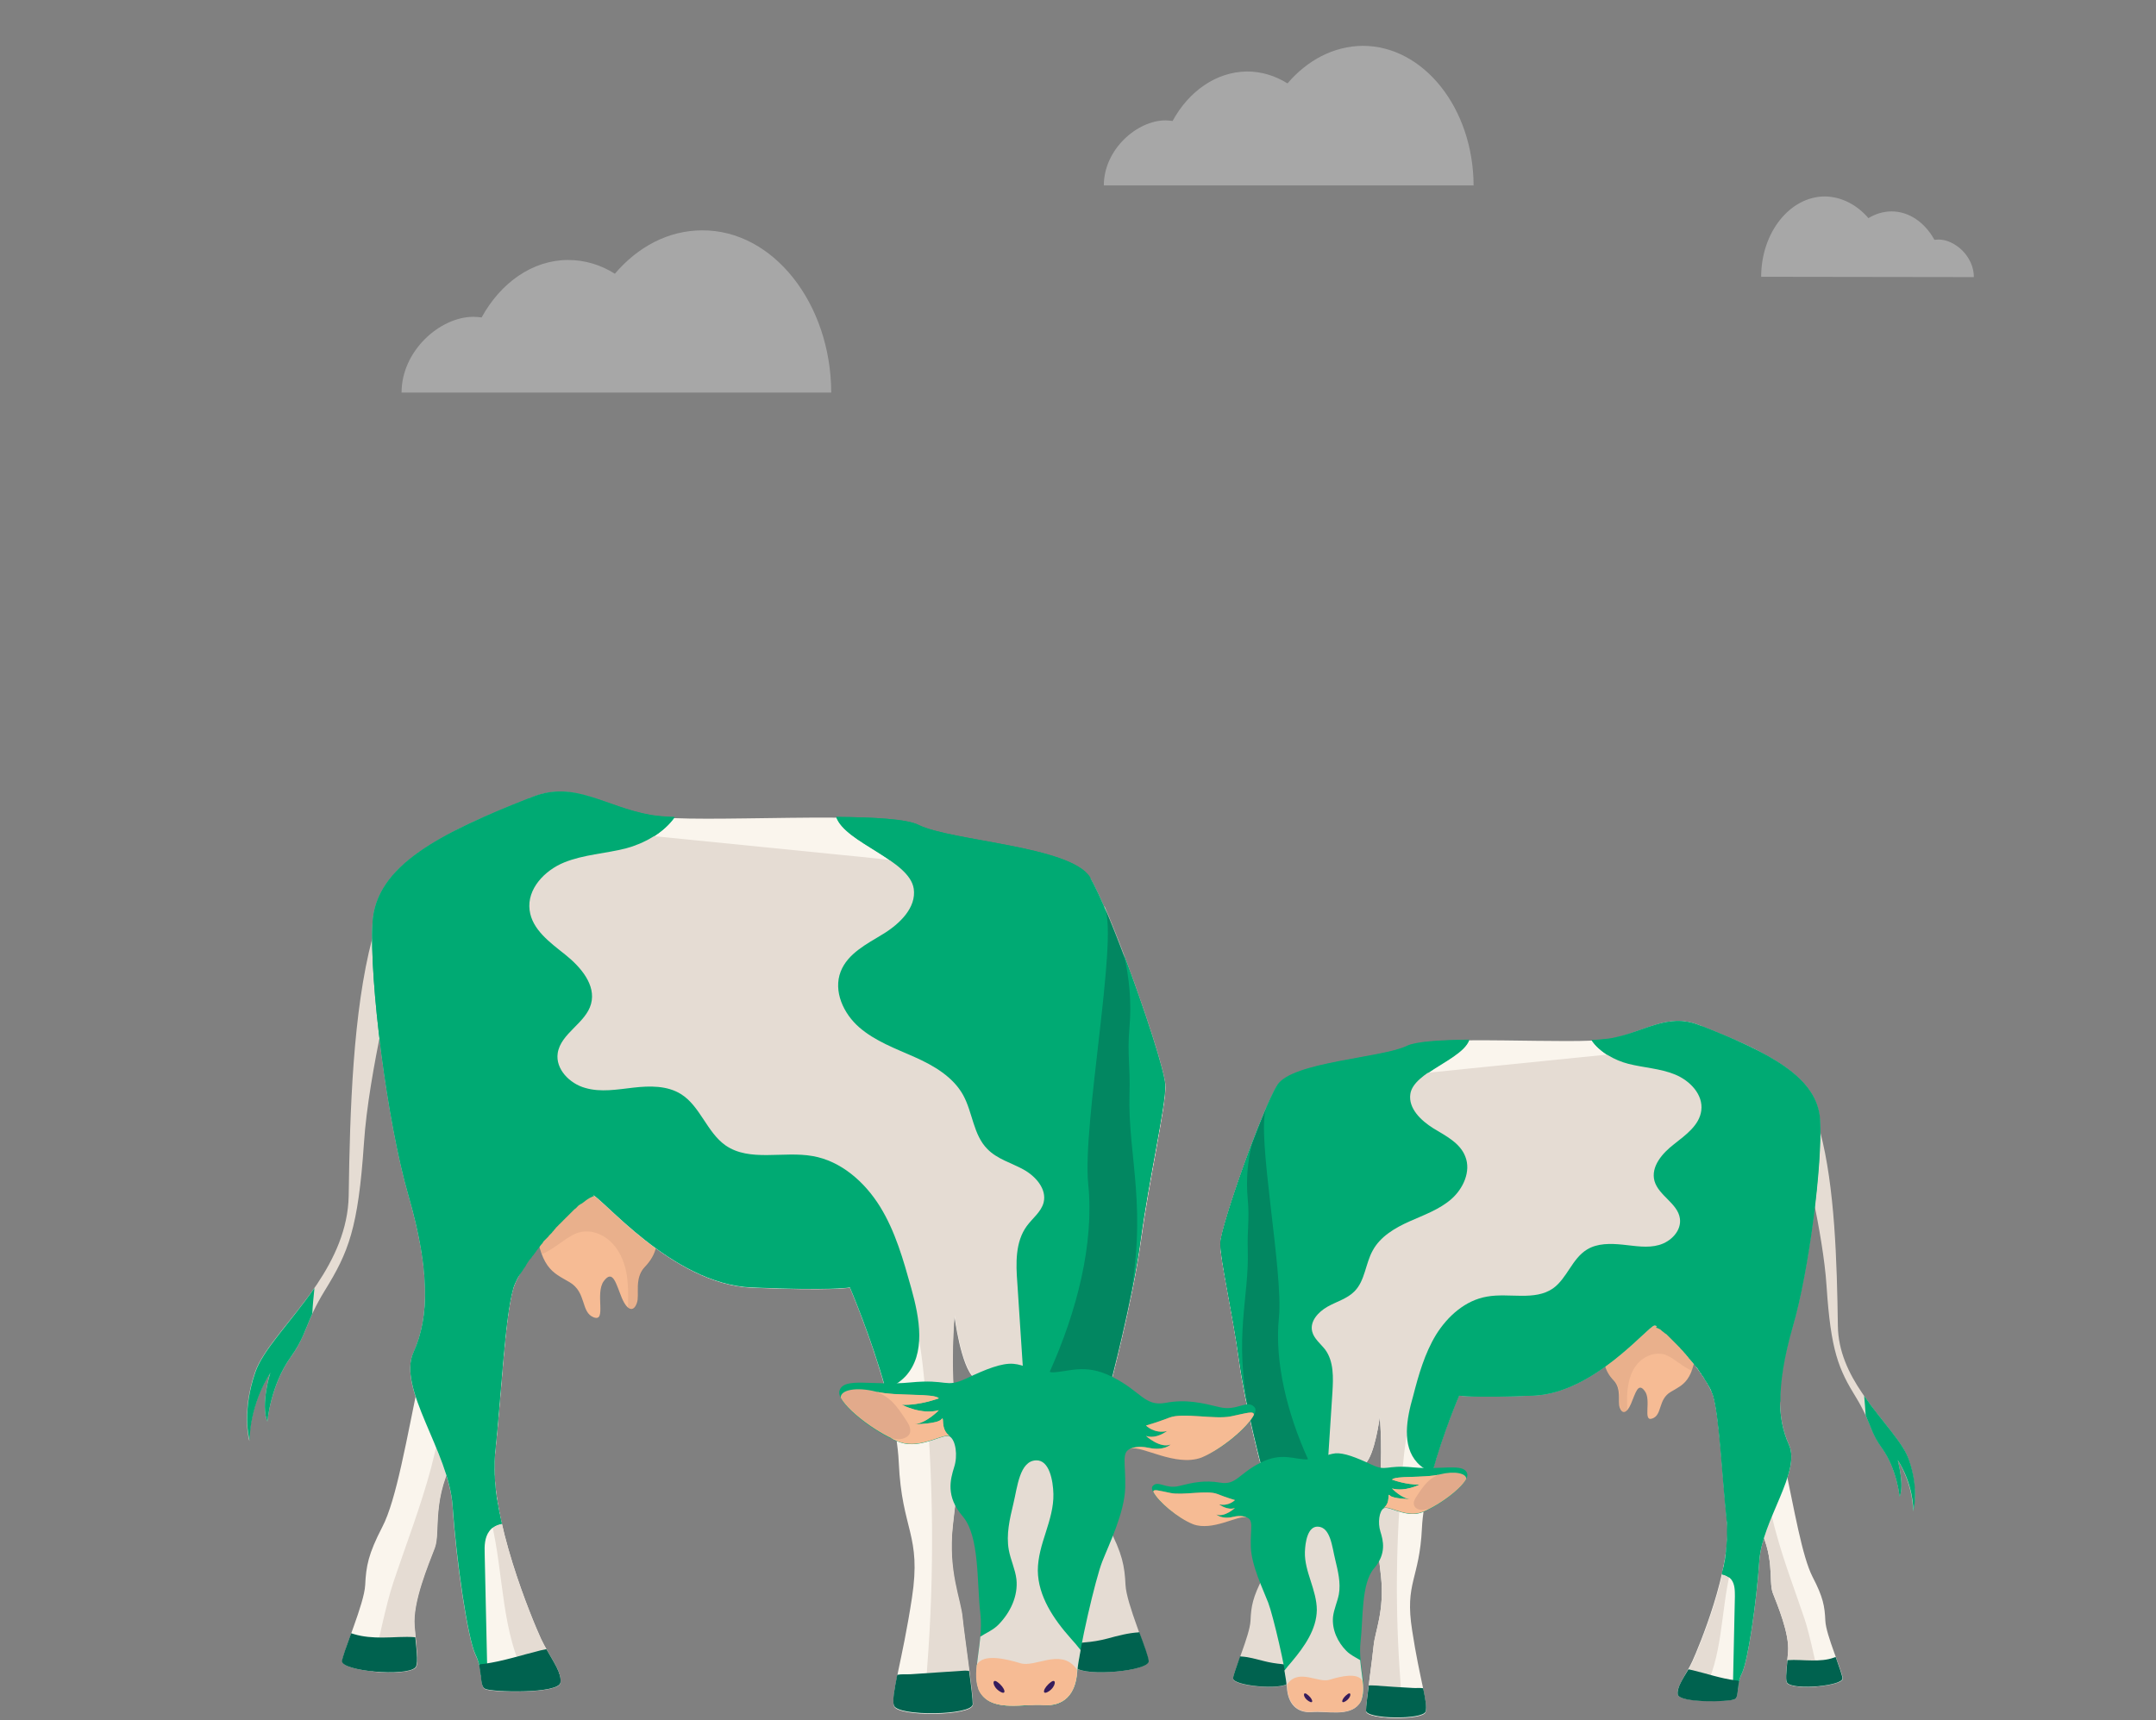 <?xml version="1.0" encoding="utf-8"?>
<!-- Generator: Adobe Illustrator 27.3.1, SVG Export Plug-In . SVG Version: 6.00 Build 0)  -->
<svg version="1.1" xmlns="http://www.w3.org/2000/svg" xmlns:xlink="http://www.w3.org/1999/xlink" x="0px" y="0px"
	 viewBox="0 0 705.5 563" style="enable-background:new 0 0 705.5 563;" xml:space="preserve">
<rect x="0" y="0" width="705.5" height="563" fill="#808080" stroke="none"/>
<style type="text/css">
	.st0{display:none;}
	.st1{display:inline;}
	.st2{fill:#00624F;}
	.st3{fill:none;stroke:#00AA73;stroke-miterlimit:10;}
	.st4{display:inline;fill:#ECECEC;}
	.st5{display:inline;fill:#8DD2DB;}
	.st6{fill:#FFC422;stroke:#2E1A58;stroke-width:0.5;stroke-miterlimit:10;}
	.st7{fill:none;stroke:#2E1A58;stroke-width:0.5;stroke-miterlimit:10;}
	.st8{display:inline;fill:#2E1A58;}
	.st9{display:inline;fill:#F6BB94;}
	.st10{fill:#00AA73;}
	.st11{fill:#036350;}
	.st12{display:inline;fill:#FFC423;}
	.st13{display:inline;fill:#00AA73;}
	.st14{display:inline;fill:#F6BB93;}
	.st15{fill:#FFC423;}
	.st16{fill:#FFFFFF;}
	.st17{fill:#F6BB94;}
	.st18{opacity:9.000000e-02;fill:#6A4C42;enable-background:new    ;}
	.st19{fill:#FAF5ED;}
	.st20{fill:#E5DCD3;}
	.st21{opacity:0.5;}
	.st22{fill:#351C5C;}
	.st23{fill:#A88275;}
	.st24{fill:#E2AA8B;}
	.st25{opacity:0.31;fill:#FFFFFF;enable-background:new    ;}
	.st26{fill:#ECECEC;}
	.st27{fill:#8DD2DB;}
	.st28{fill:#2E1A58;}
	.st29{fill:#F6BB93;}
</style>
<g id="GAZ">
	<g id="Layer_1" class="st0">
		<g class="st1">
			<path class="st2" d="M11.1,407.4l17.2-6.7l17.5-3.2l30-5.2l19.6-0.3l17.1,0.8l9.6,3.6l6.5-2.6c2-0.8,4-1.2,6.1-1.1l141.8,0.3
				c1.4,0,5.5,0.5,7.9,1.1c0.9,0.2,1.7,0.7,2.4,1.3l3.7,3.3l2.1-2.3c1.6-1.8,3.9-2.8,6.4-2.8l146.4,0.5c1,0,2.1,0.2,3.1,0.5l14,4.7
				l0,0c-1.1-2,0.2-4.4,2.5-4.6l33.2-1.7l65.8,12.1c4.2,0.8,9,4.4,9,8.7l0.2,116.2c0.1,5.1-1.2,10.2-3.8,14.6l0,0l-0.5,0.8
				c-1.7,2.5-4.4,4.1-7.3,4.5l0,0l1.1,5v6.4l-543.5,0.3l0.4-11.8l-5-1.1c-3.6-2.2-6-6.8-6-6.8l1.1-126l0.7-5.3L11.1,407.4
				L11.1,407.4z"/>
			<polygon class="st3" points="85.8,473.8 92.3,468.3 99.1,463.4 109.1,458 115.5,454.5 121.2,450.6 129.8,448.5 148.7,446.7 
				159.8,445.7 178.3,445.4 214.7,444.8 225.4,444.5 241.5,445.6 263.3,446.8 273.1,448.2 282.9,451.3 290.9,454.9 291.4,475.1 
				291.8,549.3 83.4,549.7 83.3,476.2 			"/>
			<path class="st3" d="M494.6,471.7l-4-3.1l-11.4-6.1l-9.3-5l-10-5.4l-9.6-2.5l-10.9-1.5l-13.4-1.8l-23.2-0.1l-23.2-0.4l-28.9-0.1
				l-12.9,0.8l-15.4,0.8l-7.9,0.3l-8.2,1.4l-11.4,3.5l-3.2,2.5v94.2l207,1.4l2.9-0.2l0.1-17.5l-0.5-12.1V509l-0.3-13.6l-0.9-11.2
				l-0.9-4.9C498.6,476.4,497,473.6,494.6,471.7L494.6,471.7z"/>
			<path class="st3" d="M121.2,396.9c1.4,0.7,3,52.1,3,52.1"/>
			<path class="st3" d="M503.4,550.2l-2.1-132.1c0.1-3.5-2.1-6.6-5.4-7.7l-32.8-10.9l0.4,54.8"/>
			<polyline class="st3" points="121.4,396.7 83.7,406 81.4,408 81.6,549.7 			"/>
			<line class="st3" x1="12.2" y1="408.8" x2="81.2" y2="408.7"/>
			<line class="st3" x1="499.3" y1="412.6" x2="571.4" y2="411.9"/>
			<line class="st3" x1="21.3" y1="549.8" x2="83.4" y2="549.7"/>
			<line class="st3" x1="561.6" y1="549.8" x2="501.1" y2="550.7"/>
		</g>
		<path class="st4" d="M392.8,373.7c0,0,9.2,12.1,24.1,13.6s40.5,3.2,50.6,10c0,0,4.6,21.9-12.9,45s-16,19-27.4,16.9
			c-11.4-2.2-63.9-4.2-62.2-18S381.8,383.2,392.8,373.7L392.8,373.7z"/>
		<path class="st5" d="M330.8,401.2c0,0,11.6-2.8,24-1.5s33.7,2.7,42.1,8.3c0,0,3.8,18.2-10.7,37.5c-14.6,19.3-13.3,15.9-22.8,14
			c-9.5-1.8-53.2-3.5-51.8-15C313.1,433,321.7,409.1,330.8,401.2L330.8,401.2z"/>
		<g class="st1">
			<path class="st6" d="M412.9,438.3l1.2-1.7c0,0,2-1.7,2.1-1.9s2-1.6,2-1.6l1.9-1.2l3.4-1.5l1.9-0.9c0.6-0.3,1.3-0.5,2-0.6l2.2-0.3
				l3.5-0.3h2.8l3.7,0.2c0.2,0,0.5,0,0.8,0h2.1c0.5,0,1,0,1.5,0.1l3.6,0.6l3.3,1c0.3,0.1,0.5,0.1,0.8,0.2c0.7,0.1,2.3,0.4,2.5,0.6
				c0.4,0.3,3.8,1.2,4,1.3c0.3,0.1,4.5,2.7,5.5,3.4c0.1,0,0.3,0.4,0.6,0.9c0.6,0.9,1.3,1.7,2.1,2.4l1,0.9c0,0,1.3,1.7,1.4,1.9
				s0.8,1.7,0.8,1.7l0.3,1.9c0,0-2.3-0.4-2.1-0.4c0.2,0,1.6,0.3,2.4,0.5c0.4,0.1,0.7,0.2,1,0.4l0,0c0.6,0.4,1.2,0.6,1.9,0.8l0,0h1.2
				l0.7-0.1c0.1,0,0.1,0,0.1,0.1l0,0c0,0.6-0.2,1.2-0.6,1.7v0.1l-0.8,0.5l-1,0.5l-0.9,0.5l-0.7,0.5l-0.1,0.9l0.1,1.3v1.3l-0.3,1.5
				l-0.9,1.2l-1.2,0.9l-1.8,0.8l-2,0.8l-1.4,0.2l-1.2,0.1c0,0-5.9-0.8-5.6-0.9s2.2,0.1,2.2,0.1l1.5,0.1l0.9,0.2c0,0-2.5,1.1-2,1.1
				s1.6,0,1.8,0.1c0.8,0.1,1.6,0.1,1.6,0.1l-5.1,1.1l1.2,0.1l1-0.1h1.1c0.5,0-2.1,0.4-3.8,0.7l0,0c-0.8,0.1-1.4,0.2-1.4,0.2
				s2.7,0.1,2.9-0.1s1.3-0.2,1.3-0.2l-2,0.4l-2.7,0.5l-0.9,0.2l-1.2,0.2l-0.9,0.2c0,0,3.3-0.4,4-0.5c0.1,0,0.1,0,0.1,0"/>
			<path class="st6" d="M414.2,436.6l-2.2,2.8l-1.2,2l-1.1,1.9l-0.6,2.1c0,0.1,0,2.4,0,2.4l-0.2,1.3c-0.1,0.6-0.1,1.2,0.1,1.7
				l0.4,1.6l0.3,1.3c0.1,0.5,0.3,1,0.6,1.4l1.1,1.7l1.1,1.2c0.4,0.4,0.7,0.9,0.9,1.4l0.5,1.1l1.5,1.7l1,1.3l1.2,0.6l1.1,0.4l1.6,0.5
				l1.8,0.6l3.3-0.1l2.9,0.1h1.8l2,0.3l3.4,0.1l2.2,0.1l2.3-0.4l2-0.1l3.1-0.2c0,0,1.2-0.1,1.5-0.1s2-0.2,2-0.2l1.7-0.4
				c0,0,1.9-0.3,2.1-0.4s2.2-0.5,2.2-0.5l2-0.9"/>
			<path class="st7" d="M416.2,456.9l1.5,0.3l1.9-0.2l1.6-0.3l1.8,0.2c0,0,1.6,0.8,1.9,1s2,0.8,2,0.8l1.6,0.1l1.7-0.3l1.6-0.3
				l-2.5,1.8c0,0,0.9,0,1.2-0.2s1.3-0.5,1.3-0.5l0.7-0.4c0.4-0.2,0.9-0.5,1.4-0.6l1-0.4c0,0-3.7,2.6-3.5,2.6s1.7-0.7,1.9-0.8
				s1.2-0.5,1.5-0.6s1.5-0.7,1.5-0.7l1-0.7l-1.2,1.9l2.6-0.5c0,0,1-0.2,1.3-0.3s2.2-0.4,2.2-0.4l-0.3,0.9c0,0,1.5-0.7,1.8-0.8
				s1.1-0.4,1.4-0.5s1.4-0.5,1.7-0.5s2.1,0,2.1,0l-4.6,1.5l1.3-0.1l1.7-0.1h1.2l7.4-0.5"/>
			<path class="st7" d="M428.4,435c0,0,5-0.5,5.9-0.4c0.3,0,1.6,0.4,1.9,0.4s2.3,0.6,2.3,0.6l2.1,0.6l2.5,1l-2.6,0.1
				c0,0,1.6,0.9,1.9,1c0.4,0.1,1.3,0.5,1.5,0.7s1.1,1,1.1,1l-2.7-0.6l1.8,1.5l1.2,1l1.1,1.7l-2.9-2l1.6,2.1l0.8,3.6l0.1,1.7l0.3,2.2
				l0.6,3l0.5,2v1.2"/>
			<path class="st7" d="M457.2,445.5l0.1-1.1l0,0c0-0.5-0.2-0.9-0.5-1.2l-0.5-0.6l-0.7-1.1l-0.5-1l-0.6-1l-0.7-0.7l-1-0.4l0,0
				c-0.4,0.4-0.6,0.9-0.6,1.5v0.4l-0.3,0.8l-0.2,0.3c-0.3,0.5-0.4,1-0.4,1.5v0.3l0.4,0.7"/>
			<polyline class="st7" points="451.4,439.9 450.7,440.9 449.7,441.7 448.5,442.6 447.4,443.4 446.5,444.7 445.8,446.8 			"/>
			<path class="st7" d="M461,441.3c0.3,0,1.7,0.4,1.7,0.4l1.9,1l1,0.5l1.3,0.8"/>
			<path class="st7" d="M455.2,451.7l0.3-0.9l0.2-0.4c0.2-0.4,0.4-0.9,0.4-1.3l0.1-0.9"/>
			<path class="st7" d="M454.9,454.8l-0.1-1.1l-0.3-0.8l-0.1-0.1c-0.4-0.5-0.8-0.8-1.3-1.2l0,0l-0.9-0.4"/>
			<path class="st7" d="M459,456.4l0.2-0.1c0.7-0.3,1.5-0.4,2.3-0.4l0,0l1.1,0.3l0.7,0.2"/>
			<path class="st7" d="M461.2,453.7l0.2-0.6c0.1-0.5,0.4-1,0.7-1.4l0.1-0.1"/>
			<path class="st7" d="M455.8,452.4l0.2-0.3c0.2-0.3,0.3-0.6,0.4-0.9l0.3-1.2"/>
			<path class="st7" d="M461.1,454.5l0.3-0.5c0.3-0.5,0.7-0.9,1.1-1.3l0.3-0.3l1-0.8"/>
			<path class="st7" d="M451.9,457.3c0,0-3.8-3.3-9.7-3.3"/>
			<path class="st7" d="M452.2,456.2c0,0-4.8-5.6-11.1-4.5"/>
			<path class="st7" d="M452.6,455.3c0.1-0.2-4.5-7.2-13-5.9"/>
			<path class="st7" d="M456.9,457.6c0.3,0,8.8,0.6,12.8,4.8"/>
			<path class="st7" d="M456.1,458.3c0.2,0,10.9,0.5,12,5.2"/>
		</g>
		<path class="st5" d="M125.6,321.8c8.4,0,16.8,2.6,27.3,14.6c10.6,11.9,24,19,37.3,24.5c13.4,5.5,44.5,21.5,50.7,32.2
			S99.4,453.6,99.4,453.6s-0.3-7.7,3.1-31.3c3.4-23.5,2.7-51.5,2-56.2c-0.5-3.2,0-20.9,4.1-34.3
			C112.7,318.4,125.6,321.8,125.6,321.8L125.6,321.8z"/>
		<path class="st8" d="M196.5,382.7c7.8,0,28-1.2,34.1,6.8s16.8,14.1,22.6,17.2c5.8,3.1,19.2,11.7,30.1,23s26.5,20.1,32.9,22.4
			s18.6,7.4,18.6,13.8c0,6.3-7.7,5.8-11,5.8s-10.5-1.3-18.2,0.7c-7.7,2.1-18.1,5.8-27.4,5.8s-26.5-2.4-42.8-2.4s-34,4.2-38.1,7.7
			c-4.2,3.5-9.3,11.1-19.9,17.7c-10.6,6.6-12.4,13.4-14.9,16c-2.5,2.7-12.3,6.4-15.9,11.8c-3.6,5.4-5.4,6-7.9,6
			c-2.6,0-10.2-5-20.1-19.2c-9.8-14.2-16.1-25.6-18.5-33.8c-2.4-8.2-9.3-11-9.3-17.2s5.1-8.5,7.5-16c2.4-7.6,5.3-14,26.6-21.9
			c21.2-7.9,37.2-7.6,43.8-16.3s14.1-15.3,17.7-19.6S196.5,382.7,196.5,382.7L196.5,382.7z"/>
		<path class="st9" d="M195.9,366.3c4-0.3,7.6-0.3,8,5.6s0.2,7.5-5.6,9.9s-14.1,11.1-14.1,11.1l-7-10c0,0,12.3-14,14.9-16.8
			S199.3,364.9,195.9,366.3L195.9,366.3z"/>
		<path class="st5" d="M176.1,377.4c0,0,2.1,12.8,8.3,15.4c6.3,2.6-12.5,8.1-12.5,8.1l-5.7-16.4L176.1,377.4L176.1,377.4z"/>
		<g class="st1">
			<polygon class="st10" points="199.1,376.8 217.9,374.4 215.1,353 196.4,355.3 			"/>
			
				<ellipse transform="matrix(0.992 -0.124 0.124 0.992 -44.812 28.662)" class="st11" cx="208.6" cy="375.5" rx="9.7" ry="3.1"/>
			
				<ellipse transform="matrix(0.992 -0.124 0.124 0.992 -42.228 28.13)" class="st10" cx="205.6" cy="354.4" rx="9.4" ry="3.1"/>
		</g>
		<path class="st9" d="M167.2,284.9c4.7,4.7,6.9,7.1,6.4,10.4s-0.8,6.1-0.5,8s1.6,5.9,0,11.6s-1.9,12.1-9.3,11.2
			c-7.5-0.9-5.7-1.3-5.7-1.3l-4.8,13.6l-20-15.7l3.1-11.1C136.3,311.7,153.1,271,167.2,284.9L167.2,284.9z"/>
		<path class="st12" d="M249.3,299.2c-3.5,4.2-9.8,6-14.8,3.4c-4.3-2.2-6.3-7.7-4.1-12c-4.8,0-9,3.2-11.3,7.4
			c-2.6,4.9-2.8,10.6-2.6,16c0.3,6,1.1,12.2,0.7,18.2c-1.2,4.6-3,9-5.1,13.3c-0.1-0.1-0.2-0.3-0.1-0.5c3.1-6.4-2.9-12.2-6.5-16.8
			c-1.9-2.4-3.4-4.9-4-7.9c-0.6-2.9-0.3-5.8,0.2-8.7c1.1-6.5,2.8-13,4.7-19.4c1.8-6.2,3.9-12.5,7.3-18c1.3-2.1,3-3.7,5.4-4.5
			c2.8-0.9,6-0.9,8.9-0.8c5.8,0.2,11.7,1.7,16.4,5.1C252.2,279.8,256.1,291.1,249.3,299.2L249.3,299.2z"/>
		<path class="st12" d="M188.7,312.7c1.8-0.7,3.6,0.7,4.5,2.1c1.4,2.5,0.4,5.7,1.6,8.3c1.1,2.5,3.4,4.4,5.3,6.3
			c3.6,3.7,4.8,8.2,5.3,13.1c0.1,0.6,0.2,1.1,0.3,1.7c-0.4-0.8-0.8-1.5-1.3-2.2c-0.5-1.8-1.4-3.4-3.1-4.5c-2.4-1.5-5.2-1.8-7.2-3.8
			c-1.8-1.9-2.8-4.3-3.8-6.7c-1.3-3.1-2.8-6.3-3.4-9.7C186.7,315.6,186.9,313.4,188.7,312.7L188.7,312.7z"/>
		<path class="st13" d="M175.5,288c0.3-1.8-2-5.4-3.1-6.7l-1.9-2.1c0,0-3.3-4-4.4-4.5c-0.7-0.4-11.2-4.5-11.2-4.5l-9.9,0.3
			c-1.6,0-3.1,0.6-4.4,1.5c-1.1,0.8-2.3,1.6-2.5,1.7c-0.5,0.2-7.4,7.6-7.4,7.6l-3.8,5.1c0,0-2.5,5.6-3,6.5s-2.7,6.3-2.7,6.3
			s-1.3,3.4-2.7,4.5c-0.1,0-0.1,0.1-0.2,0.1c-5.8,4.3-10.2,10.3-12.3,17.2l-2,6.2c-2.6,8.1,0.8,16.9,8,21.4l3.3,2l4.1,1.1l7.6,0.4
			c0.6,0,1.3,0,1.9-0.1l6.6-0.8l7-3.4l4.7-5.8l1.8-4.9c0.9-2.4,1.4-4.9,1.6-7.5l0.2-3.2v-8l-0.8-2.6c-0.7-2.2-0.8-4.5-0.5-6.9
			l0.4-2.6l0.3-0.5c1.7-2.8,4-5.2,6.7-7.1l1.9-1.3l6-2.2l2.8-0.7c1.9-0.4,3.6-1.3,5.1-2.4l2.1-1.7"/>
		<path class="st13" d="M207,339.5c0,0-1.8,0.5-3.3-0.5l0.3-0.1c0,0-1-0.3-1.5-0.9l0.3-0.1c0,0-2.1-0.8-3.5-5.4h0.4
			c0,0-0.6-0.6-0.9-1.8c-0.2-0.6-0.4-2-0.3-2.1s0.4,0.2,0.8,0.3c0.4,0.2,0.9,0.2,0.9,0.2l-0.2-0.3c3.3-0.1,5.1,1.2,5.1,1.2v-0.3
			c3.2,1.5,3.8,4.9,3.8,4.9l0.2-0.2c0,0,0.9,3.8-1.4,4.7c-1.1-4.5-4.1-6.6-4.2-6.5S206.6,336.4,207,339.5L207,339.5z"/>
		<path class="st13" d="M210.6,289.9c0,0-1,0.3-1.9-0.3l0.2-0.1c0,0-0.6-0.2-0.9-0.5l0.2-0.1c0,0-1.2-0.5-2-3h0.2c0,0-0.3-0.4-0.5-1
			c-0.1-0.3-0.2-1.1-0.1-1.2s0.3,0.1,0.4,0.2c0.2,0.1,0.5,0.1,0.5,0.1l-0.1-0.2c1.9,0,2.9,0.7,2.9,0.7v-0.2c1.8,0.9,2.2,2.8,2.2,2.8
			l0.1-0.1c0,0,0.5,2.2-0.8,2.7c-0.6-2.5-2.3-3.8-2.4-3.7S210.3,288.1,210.6,289.9L210.6,289.9z"/>
		<path class="st13" d="M236.4,275.2h-0.3c0,0,0.6-0.6,0.9-1s0.8-1.2,0.7-1.4s-1.3-0.6-2.5-0.6c-1.3,0-2.7,0.5-2.7,0.5v-0.3
			c0,0-2.2,0.9-3.9,3.5l-0.1-0.3c0,0-1.1,2.5,0.1,4.5h-0.3c0,0,0.6,1.1,1.4,1.1c0.4-4.4,3.3-6.3,3.4-6.1c0.1,0.2-2.8,3.3-2.6,6.1
			C230.5,281,234.3,280,236.4,275.2L236.4,275.2z"/>
		<path class="st13" d="M216.9,308.8h-0.3c0,0,0.6-0.6,0.9-1s0.8-1.1,0.8-1.3s-1.1-0.4-2.1-0.3c-1.1,0.1-2.4,0.7-2.4,0.7v-0.3
			c0,0-2,1-3.9,3.6l-0.1-0.2c0,0-1.2,2.3-0.5,3.9h-0.2c0,0,0.4,0.9,1.1,0.8c0.9-3.9,3.6-6,3.8-5.8c0.1,0.1-2.8,3.3-3,5.7
			C211.1,314.7,214.5,313.4,216.9,308.8L216.9,308.8z"/>
		<path class="st14" d="M196.9,381.5c1.6,0.1,3.2-0.1,4.7-0.6l7.3-2.7c0.9-0.2,1.7-0.6,2.4-1.2l5.7-4.4l4.5-4
			c0.4-0.3,0.6-0.8,0.7-1.3l0,0c0.1-0.5-0.3-1-0.8-1.1l0,0c-0.9-0.1-2,1-2.7,1.5l-3,2.7l-5.6,2.7l6.1-4.5l3.6-3.5
			c0.6-0.4,0.9-1.1,0.9-1.9l0,0c0-0.4-0.3-0.8-0.7-0.8l-0.6-0.1c-0.6-0.1-1.3,0.6-1.7,0.9l-3.7,3.4l-6.3,2.7l6.1-4.2l4.1-4.1
			c0.2-0.1,0.5-0.9,0.5-1.1l0.2-0.4c0.2-0.7-0.2-1.4-0.9-1.3l-0.1-0.1c-1.5,0.1-2.3,2-3.4,3l-3,2.6l-4.9,2.9l5.5-4.6l3.4-4.5
			c0,0,0.6-1.1,0.4-1.7c-0.2-0.7-1-1-1-1c-1.6-0.7-2.2,1.2-3,2l-3.1,3.7l-4.7,3.9c-0.4,0.4-2.7,0.9-3.2,1.1l-4.2,1.3l0,0
			c0.1-1,0.6-1.9,1.4-2.4l1.9-1.1l2.3-1.2c0.4-0.2,0.7-0.8,0.6-1.3l0,0c-0.1-0.7-0.6-1.2-1.2-1.1l-3.4,0.5c-0.2,0-0.4,0.1-0.6,0.2
			l-3.3,1.7c-0.8,0.4-1.5,1-2,1.8l-2.8,4.2c-0.3,0.4-0.3,0.9-0.1,1.4l3.9,11.4L196.9,381.5L196.9,381.5z"/>
		<path class="st14" d="M242.8,394.8c1,0.9,1.9,2,2.5,3.2l3.1,6c0.4,0.6,0.8,1.4,0.9,2.1l1.1,5.9l0.8,4.8c0.1,0.4-1,1.3-1.3,1
			l0.5,0.5c-0.5-0.5-1.1-1.8-1.2-2.5l-0.8-3.3l-1.5-5l1.6,6.2l0.6,4.2c0.1,0.6-0.6,1.2-0.6,1.2c-0.1,0.2-0.7,0.4-1.2,0.2
			c-0.3-0.1-0.5-0.3-0.6-0.6c-0.1-0.2-0.2-0.5-0.3-0.8l-0.7-4l-1.9-5.9l1.7,6.1l0.3,4.5c0,0.2-0.5,0.9-0.5,0.9
			c-0.2,0.5-1.5,0.5-1.9,0l-0.5-6.1l-1.1-4.8l1.2,6v4.6c0,0-0.1,1-0.6,1.2c-0.4,0.2-1,0-1,0c-1.3-0.6-0.8-2.1-0.9-3l-0.2-4l-1.1-5.1
			c-0.1-0.5-1.1-2.1-1.4-2.6l-1.9-3.3l0,0c-0.4,0.6-0.5,1.5-0.2,2.2l0.6,1.8l0.8,2.1c0.1,0.4,0.1,0.8-0.2,1.1l0,0
			c-0.3,0.3-0.9,0.3-1.2-0.1l-1.8-2.4c-0.1-0.1-0.2-0.3-0.3-0.5l-1.2-3c-0.3-0.7-0.4-1.5-0.4-2.2l0.3-4.1c0-0.4,0.2-0.7,0.6-0.9
			l7.5-4.1L242.8,394.8L242.8,394.8z"/>
		<g class="st1">
			<path class="st11" d="M656.6,439.5h-47.8c-3.4,0-6.1,2.7-6.1,6.1l0,0v9l0,0h60v-9C662.7,442.3,660,439.5,656.6,439.5L656.6,439.5
				L656.6,439.5z"/>
			<path class="st11" d="M653.8,435.9L653.8,435.9c-1,0-1.8,0.8-1.8,1.8l0,0v4.3l0,0h3.5v-4.3C655.5,436.7,654.7,435.9,653.8,435.9
				L653.8,435.9L653.8,435.9z"/>
			<path class="st11" d="M621.6,434.2h23c1.5,0,2.7,1.2,2.7,2.7v17.7h-28.5v-17.7C618.8,435.4,620.1,434.2,621.6,434.2L621.6,434.2
				L621.6,434.2z"/>
			<path class="st11" d="M657.2,464.7l18.6,95.4c0.1,0.5,0.9,0.9,1.9,0.9h3.5c1.1,0,2-0.5,1.9-1l-13.5-95.3L657.2,464.7L657.2,464.7
				z"/>
			<path class="st11" d="M608.6,465.3L590,560.7c-0.1,0.5-0.9,0.9-1.9,0.9h-3.5c-1.1,0-2-0.5-1.9-1l13.5-95.3L608.6,465.3
				L608.6,465.3z"/>
			<path class="st10" d="M678.5,452.8h-92.3c-0.4,0-0.7,0.8-0.7,1.8v8.9c0,1,0.3,1.8,0.7,1.8h92.3c0.4,0,0.7-0.8,0.7-1.8v-8.9
				C679.1,453.6,678.8,452.8,678.5,452.8z"/>
			<path class="st15" d="M644.5,381.9l2.2-5.9c0.3-0.9-0.1-1.8-1-2.1c-0.8-0.3-1.8,0.1-2.1,1l-2.2,5.9
				C642.5,381.1,643.5,381.5,644.5,381.9L644.5,381.9z"/>
			<path class="st15" d="M633.5,379.5c0.5,0,1.1,0,1.7,0.1v-6.3c0-0.9-0.7-1.6-1.7-1.6s-1.7,0.7-1.7,1.6v6.3
				C632.3,379.6,632.9,379.5,633.5,379.5z"/>
			<path class="st15" d="M653.5,388.6l4.5-4.5c0.6-0.6,0.6-1.7,0-2.3c-0.6-0.6-1.7-0.6-2.3,0l-4.5,4.5
				C652,387,652.8,387.8,653.5,388.6z"/>
			<path class="st15" d="M658.5,396.9l5.8-2.6c0.8-0.4,1.2-1.4,0.8-2.2s-1.3-1.2-2.2-0.8l-5.8,2.6
				C657.7,394.8,658.1,395.8,658.5,396.9L658.5,396.9z"/>
			<path class="st15" d="M621,382.6c1-0.5,2-1,3-1.4l-2.6-5.8c-0.4-0.8-1.3-1.2-2.2-0.8c-0.8,0.4-1.2,1.4-0.8,2.2L621,382.6
				L621,382.6z"/>
			<path class="st15" d="M602,396.1l5.9,2.2c0.3-1.1,0.7-2.1,1.2-3.1l-5.9-2.2c-0.8-0.3-1.8,0.1-2.1,1
				C600.7,394.9,601.1,395.8,602,396.1L602,396.1z"/>
			<path class="st15" d="M666.5,404.7h-6.3c0,0.5,0.1,1.1,0.1,1.6s0,1.1-0.1,1.6h6.3c0.9,0,1.7-0.7,1.7-1.6S667.4,404.7,666.5,404.7
				z"/>
			<path class="st15" d="M606.7,406.3c0-0.5,0-1.1,0.1-1.6h-6.3c-0.9,0-1.7,0.7-1.7,1.6s0.7,1.6,1.7,1.6h6.3
				C606.7,407.4,606.7,406.9,606.7,406.3z"/>
			<path class="st15" d="M613.4,388.6c0.7-0.8,1.5-1.6,2.3-2.3l-4.5-4.5c-0.6-0.6-1.7-0.6-2.3,0s-0.6,1.7,0,2.3L613.4,388.6z"/>
			<path class="st15" d="M622,434.1v-4.7c0-1.8-0.9-3.4-2.3-4.4l0,0c-6.2-4.6-10-12.3-9.1-20.8c1.1-10.6,9.6-19.3,20.3-20.5
				c13.9-1.5,25.6,9.3,25.6,22.9c0,7.7-3.8,14.5-9.6,18.7c-0.1,0.1-0.2,0.2-0.4,0.2c-1.5,1-2.4,2.7-2.4,4.5v4.1"/>
			<path class="st16" d="M629.6,432.7h-1.4c0.1-6.2,0.2-16.5,0.2-22.7c-3.7-0.4-4.9-2.1-5.4-3.2c-0.6-1.4-0.3-3.1,0.8-4.1
				c1-0.9,2.2-1.2,3.4-0.9c1.2,0.4,2.1,1.6,2.4,3.1c0.1,0.5,0.1,1.9,0.2,3.8h0.1h7.2h0.1c0-1.9,0.1-3.3,0.2-3.8
				c0.2-1.5,1.2-2.7,2.4-3.1s2.4-0.1,3.4,0.9s1.3,2.7,0.8,4.1c-0.4,1.1-1.7,2.9-5.4,3.2c0,6.2,0.1,16.5,0.2,22.7h-1.4
				c0-0.8-0.2-14.7-0.2-22.6h-0.1h-7.2h-0.1C629.9,418,629.6,431.9,629.6,432.7L629.6,432.7z M626.2,403c-0.5,0-1,0.2-1.5,0.6
				c-0.5,0.5-0.9,1.6-0.4,2.6c0.5,1.3,2,2.1,4.1,2.4c0-1.8-0.1-3.1-0.2-3.5c-0.2-1-0.7-1.8-1.5-2C626.6,403,626.4,403,626.2,403
				L626.2,403z M640.7,403c-0.2,0-0.4,0-0.5,0.1c-0.8,0.2-1.3,1-1.5,2c-0.1,0.5-0.1,1.7-0.2,3.5c2.1-0.3,3.6-1.1,4.1-2.4
				c0.4-1,0.1-2.1-0.4-2.6C641.7,403.2,641.2,403,640.7,403L640.7,403z"/>
		</g>
	</g>
	<g>
		<g>
			<g>
				<path class="st17" d="M555.4,439.4c-1.2,12.9-4.5,13.7-8.7,16.2c-4.2,2.5-2.7,7.5-6,8.7s-0.2-6-2.5-9c-2.2-3-3,0.7-4.5,4.2
					c-1.5,3.5-3,3.2-3.7,1.2c-0.7-2,0.7-6.1-2-8.9c-2.7-2.8-4.5-7-1.5-12.5c3-5.5,15.9-15.2,15.9-15.2L555.4,439.4L555.4,439.4z"/>
				<path class="st18" d="M526.6,439.4c1.9-3.4,7.6-8.5,11.7-11.8c0.5-0.1,0.9-0.1,1.4-0.1c1.9-0.1,3.8-0.1,5.7,0.2l10.1,11.8
					c-0.4,4.2-1,7.1-1.8,9.2c-3.2-1.3-6.5-4.7-9.2-5.4c-2.7-0.7-5.7,0.3-7.8,2.2c-2.1,1.9-3.3,4.6-3.8,7.4c-0.6,2.8-0.5,5.6-0.4,8.4
					c0,0.2,0,0.3,0,0.5c-0.9,0.8-1.8,0.3-2.3-1c-0.7-2,0.7-6.1-2-8.9C525.3,449.1,523.6,444.9,526.6,439.4L526.6,439.4z"/>
				<path class="st19" d="M583.7,477.9c3.5,16.6,6,31.5,9.4,38.2c3.5,6.7,4,9.7,4.2,14.4c0.2,4.7,5.5,16.4,5.7,18.9
					c0.2,2.5-15.8,3.9-18.1,1.6c-0.8-0.8-0.3-4.3,0.2-10.3c0.5-6-3.5-15.4-5-19.3c-1.5-4,1-12.4-5.5-23.3
					C568.3,487.1,583.7,477.9,583.7,477.9L583.7,477.9z"/>
				<path class="st20" d="M577.6,488.1c1.6,1.2,1.4,4.3,1.8,6.1c0.5,2.4,1,4.8,1.7,7.2c2.6,9.7,6.2,19,9.4,28.5
					c1.8,5.4,3.8,15.5,5.1,21c0.1,0.3,0.1,0.7,0.2,1c-4.5,0.5-9.6,0.3-10.9-0.9c-0.8-0.8-0.3-4.3,0.2-10.3c0.5-6-3.5-15.4-5-19.3
					c-1.5-4,1-12.4-5.5-23.3c-1.3-2.2-1.7-4.4-1.5-6.4C574.1,488.9,575.6,486.5,577.6,488.1L577.6,488.1z"/>
				<path class="st19" d="M555.9,335.5c22.9,9,38.8,17,39.6,31.1c0.8,14.2-3.6,49.3-8.9,67.5c-5.3,18.2-5.3,29.9-1.2,38.8
					c4,8.9-8.8,24.7-9.7,38c-0.9,13.3-3.7,32.8-5.7,36.8c-2,4-0.8,7.7-2.4,8.5c-1.6,0.8-18.2,1.2-18.6-1.6
					c-0.4-2.8,2.8-6.5,4.8-10.9c2-4.4,12.9-30.3,11.3-45.7c-1.6-15.4-2.4-33.6-4.4-40.8c-2-7.3-17-23.9-19.4-23.4
					s-19.8,22.2-39.6,23c-19.8,0.8-24.3,0-24.3,0s-11.3,26.3-12.1,43.3c-0.8,17-5.7,17.8-3.2,33.6c2.4,15.8,5.3,23.9,4.4,26.7
					c-0.8,2.8-19.5,2.5-19.5-0.3c0-2.8,2.1-17.1,2.5-21.5c0.4-4.4,3.6-11.3,2.4-22.6c-1.2-11.3-2.4-14.6-0.8-27.1
					c1.6-12.5,0.4-25.1,0.4-25.1s-1.6,12.5-4.8,15.4l-33.6,2.4c0,0-5.7-21.4-7.7-36.4c-2-15-6.1-32.8-6.1-38
					c0-5.3,13.7-44.1,18.6-51.8c4.8-7.7,34.4-8.9,42.5-12.9c8.1-4,55-0.4,66.3-2.4C538.1,337.9,545.5,331.4,555.9,335.5L555.9,335.5
					z"/>
				<path class="st20" d="M430.6,357.3c16.5-4.2,33.6-5.9,50.6-7.6c26.4-2.7,52.8-5.3,79.3-8c1.8-0.2,4.7-0.9,7.5-1.2
					c3,1.3,5.8,2.6,8.3,4c1.2,4.1,1.2,10.7,1.3,13.4c0.4,11.2-2,22.6-7,32.7c-8,15.8-22.4,28.2-39.3,33.6c-10.2,3.3-21,4.1-31.5,6.2
					c-10.5,2.1-21.2,5.9-28.5,13.7c-8.8,9.5-11.1,23.3-12.3,36.2c-2.3,23.5-2.5,47.1-0.7,70.6c0.3,3.7,0.4,7.8-0.4,11.4
					c-5.2,0.1-10.9-0.7-10.9-2.3c0-2.8,2.1-17.1,2.5-21.5c0.4-4.4,3.6-11.3,2.4-22.6c-1.2-11.3-2.4-14.6-0.8-27.1
					c1.6-12.5,0.4-25.1,0.4-25.1s-1.6,12.5-4.8,15.4l-33.6,2.4c0,0-5.7-21.4-7.7-36.4c-2-15-6.1-32.8-6.1-38c0-4.3,9-30.5,15-44.4
					C419.7,360.4,425.1,358.7,430.6,357.3L430.6,357.3z"/>
				<path class="st20" d="M595.6,370.4c4.8,18.1,5.5,42.5,5.8,63.6c0.1,8.3,3.6,15.6,7.9,21.9c5.9,8.9,13.3,16,15.3,21.9
					c3.4,10.1,1.4,16.9,1.4,16.9s0.3-8.2-5.1-16.9c0,0,2.4,8,0.7,12.1c0,0-0.8-9-5.8-16c-4-5.6-3.6-8.5-8.4-16.4
					c-5.8-9.4-8.3-15.3-9.7-36.5c-1.1-17.4-7.9-44.2-7.9-44.2L595.6,370.4z"/>
				<path class="st2" d="M584.9,550.9c-0.7-0.7-0.4-3.2,0-7.5c2.7-0.2,5.5,0.1,8.2,0.1c2.3,0,4.7-0.1,6.9-0.9
					c0.3-0.1,0.5-0.2,0.7-0.2c1.1,3.1,2.1,5.9,2.2,6.9C603.3,551.8,587.2,553.3,584.9,550.9L584.9,550.9z"/>
				<path class="st20" d="M560.7,457.2c-2-7.2-16.7-23.6-19.3-23.5c0.1-0.4,0.3-0.8,0.6-1.1c0.9-1.4,15.8-12.3,14.7-13.7
					c7.9,9.1,10.5,21.5,12.9,33.2c1.5,7.3,3,14.8,2.5,22.2c-0.2,3.7-0.9,7.4-1.2,11.2c-0.3,4.2-0.1,8.4-0.6,12.6
					c-0.7,5.6-2.8,10.9-4.1,16.4c-3.2,13.3-2.4,27.8-9,39.7c-0.4,0.8-1,1.6-1.5,2.3c-3.5-0.3-6.4-0.9-6.5-2
					c-0.4-2.8,2.8-6.5,4.8-10.9c2-4.4,12.9-30.3,11.3-45.7C563.6,482.6,562.7,464.5,560.7,457.2L560.7,457.2z"/>
				<path class="st10" d="M405.4,445c-2-15-6.1-32.8-6.1-38s13.7-44.1,18.6-51.8c4.8-7.7,34.4-8.9,42.5-12.9
					c2.9-1.4,10.8-1.9,20.3-2c-2.2,6.4-18.2,10.6-19.2,17.8c-0.7,4.7,3.5,8.7,7.5,11.2c4.1,2.5,8.8,4.8,10.5,9.3
					c1.9,4.8-0.7,10.5-4.6,13.9c-3.9,3.4-9,5.2-13.7,7.3c-4.7,2.1-9.5,4.9-12,9.5c-2.4,4.3-2.5,9.8-5.9,13.3
					c-2.4,2.5-5.9,3.4-8.9,5.1c-3,1.7-5.9,4.8-5,8.2c0.6,2.3,2.7,3.9,4.2,5.8c2.9,3.9,2.7,9.2,2.4,14.1c-0.5,7.7-1,15.4-1.5,23.1
					c0,0.3,0,0.7-0.1,1l-21.2,1.5C413.1,481.4,407.5,460,405.4,445L405.4,445z"/>
				<path class="st2" d="M449.9,551.7c4.1,0.3,8.3,0.6,12.4,0.8c1,0.1,2.3-0.1,3.4,0.1c0.8,3.8,1.2,6.3,0.8,7.6
					c-0.8,2.8-19.5,2.5-19.5-0.3c0-1.2,0.4-4.5,0.9-8.2C448.5,551.6,449.2,551.7,449.9,551.7L449.9,551.7z"/>
				<g class="st21">
					<path class="st11" d="M399.4,407c0-4.2,8.9-30.1,14.9-44.1c-3.2,8.2,5.7,53.7,4.2,68.3c-1.5,14.8,2.8,31.6,9.5,46.4l-6.9,3.2
						l-7.9,0.6c0,0-5.7-21.4-7.7-36.4C403.4,430.1,399.4,412.3,399.4,407L399.4,407z"/>
					<path class="st11" d="M414.4,362.6L414.4,362.6c0-0.1,0.1-0.1,0.1-0.2C414.5,362.4,414.4,362.5,414.4,362.6z"/>
				</g>
				<path class="st20" d="M422.8,477.9c-3.5,16.6-6,31.5-9.4,38.2c-3.5,6.7-4,9.7-4.2,14.4c-0.2,4.7-5.5,16.4-5.7,18.9
					c-0.2,2.5,15.8,3.9,18.1,1.6c0.8-0.8,0.3-4.3-0.2-10.3c-0.5-6,3.5-15.4,5-19.3c1.5-4-1-12.4,5.5-23.3
					C438.2,487.1,422.8,477.9,422.8,477.9L422.8,477.9z"/>
				<path class="st2" d="M406,542.2c2.6,0.1,5.1,0.9,7.6,1.5c1.9,0.5,3.9,0.8,5.9,1c0.8,0.1,1.6,0.2,2.3,0.5
					c0.3,3.2,0.4,5.1-0.2,5.7c-2.3,2.4-18.3,0.9-18.1-1.6c0.1-1.1,1.2-3.9,2.3-7.2C405.9,542.2,405.9,542.2,406,542.2L406,542.2z"/>
				<g>
					<path class="st10" d="M437,475.7c2.8-0.2,6.7,1.3,11.8,3.7c5.1,2.4,4.4,0,13.7,0.9c9.3,0.9,16.5-1.5,17.6,2
						c1.1,3.5-11.2,12.2-16.1,13.1s-9.7-2.6-11.2-1.7c-1.5,0.9-2,4.7-1.1,7.6c0.9,2.9,2.1,7.2-2.1,12.1c-4.2,4.9-3.5,16.3-4.4,24.1
						s2.9,15.9-0.4,20.1c-3.3,4.2-10.4,2.2-15.4,2.6c-4.9,0.4-7.9-2.7-8.2-8.1c-0.4-5.4-4.6-23.3-6.2-27.5
						c-1.6-4.2-5.5-12.1-5.7-18.3c-0.2-6.2,1.1-8.8-1.5-9.7c-2.6-0.9-11,4.6-17.4,2.2c-6.4-2.4-15-10.4-13.2-12.4
						c1.8-2,4.2,1.1,8.6,0c4.4-1.1,8.3-2,13.5-1.1c5.2,0.9,6-2.9,13.1-6.5s11.1-1,15.5-1.1C432.3,477.5,434.1,476,437,475.7
						L437,475.7z"/>
					<path class="st20" d="M430.9,527c0-3.2-1-6.4-2-9.5c-1-3.1-2-6.3-1.9-9.5c0.1-3.2,0.9-8.4,4.2-8.3c4.2,0.1,4.7,6.7,5.7,10.7
						c0.9,3.8,1.9,7.7,1.2,11.5c-0.5,2.5-1.6,4.8-1.9,7.3c-0.4,4.2,1.5,8.3,4.4,11.2c1.3,1.3,3,2.1,4.5,3c0.5,5.8,2.1,11.2-0.4,14.4
						c-3.3,4.2-10.4,2.2-15.4,2.6c-4.9,0.4-7.9-2.7-8.2-8.1c-0.1-1.3-0.4-3.2-0.8-5.5c0.8-1,1.6-2,2.4-2.9
						C426.9,538.9,430.8,533.3,430.9,527L430.9,527z"/>
					<path class="st17" d="M421.2,552.1c0-0.2,0-0.4-0.1-0.6c0.1-0.2,0.3-0.4,0.4-0.6c3.8-4.7,9.9,0.1,13.6-1.1
						c3.6-1.1,9.3-2.5,10.8,0.5c0.3,3,0.2,5.5-1.2,7.3c-3.3,4.2-10.4,2.2-15.4,2.6C424.5,560.6,421.6,557.5,421.2,552.1L421.2,552.1
						z"/>
					<path class="st17" d="M428.2,559c3.7,0,5.3-0.6,8.7,0.3c3.2,0.8,7.5-1.4,8.8-3.3c-0.2,0.6-0.5,1.2-0.9,1.7
						c-3.3,4.2-10.4,2.2-15.4,2.6c-4.9,0.4-7.9-2.7-8.2-8.1c0-0.2,0-0.4-0.1-0.6C421.9,556.4,424.5,559.1,428.2,559L428.2,559z"/>
					<path class="st22" d="M427.6,554.5c2,1.4,2.5,3.5,0.6,2.3C426.3,555.6,426.3,553.6,427.6,554.5z"/>
					<path class="st22" d="M441,554.5c-2,1.4-2.5,3.5-0.6,2.3C442.2,555.6,442.3,553.6,441,554.5z"/>
					<path class="st23" d="M377.4,488.3c0-1,1.7-0.4,5.7,0.4c4,0.8,11.9-1,15.2,0.3c3.3,1.3,5.8,2,5.8,2s-2,2.1-5.2,1.4
						c0,0,2.7,2.1,5.2,1.2c0,0-3.5,3.2-6.1,2.1c0,0,1.7,1.7,5.5,0.8c2.5-0.6,4-0.1,4.7,0.4c-0.1-0.1-0.2-0.1-0.4-0.2
						c-2.6-0.9-11,4.6-17.4,2.2C385.4,496.9,379,491.5,377.4,488.3L377.4,488.3L377.4,488.3z"/>
					<path class="st17" d="M377.4,488.3c0-1,1.7-0.4,5.7,0.4c4,0.8,11.9-1,15.2,0.3c3.3,1.3,5.8,2,5.8,2s-2,2.1-5.2,1.4
						c0,0,2.7,2.1,5.2,1.2c0,0-3.5,3.2-6.1,2.1c0,0,1.7,1.7,5.5,0.8c2.5-0.6,4-0.1,4.7,0.4c-0.1-0.1-0.2-0.1-0.4-0.2
						c-2.6-0.9-11,4.6-17.4,2.2C385.4,496.9,379,491.5,377.4,488.3L377.4,488.3L377.4,488.3z"/>
					<path class="st24" d="M454.8,489.5c1,1.1,6.7,1.2,6.7,1.2c-3-0.3-6-3.5-6-3.5c4.3,1.2,9.1-1.3,9.1-1.3
						c-4.3,0.2-9.1-1.6-9.1-1.6c1.1-1.4,10.7-0.4,15.6-1.7c4.8-1.2,8.8-0.4,8.7,1.5c-2.1,4-11.6,10.4-15.8,11.2
						c-4.9,0.9-9.7-2.6-11.2-1.7C455.2,491.8,453.8,488.4,454.8,489.5L454.8,489.5z"/>
					<path class="st17" d="M454.8,489.5c1,1.1,6.7,1.2,6.7,1.2c-3-0.3-6-3.5-6-3.5c4.3,1.2,9.1-1.3,9.1-1.3
						c-4.3,0.2-9.1-1.6-9.1-1.6c1.1-1.3,10.3-0.5,15.3-1.6c0,0-0.1,0-0.1,0c-1.2,0.5-2.3,1.2-3.3,2.1c-1.5,1.4-2.7,3.2-3.8,4.9
						c-0.6,0.9-1.2,1.9-0.9,2.9c0.3,1.2,1.7,1.7,2.9,1.6c0.6,0,1.2-0.2,1.9-0.3c-1.3,0.7-2.5,1.1-3.5,1.3c-4.9,0.9-9.7-2.6-11.2-1.7
						C455.2,491.8,453.8,488.4,454.8,489.5L454.8,489.5z"/>
				</g>
				<path class="st10" d="M469.9,436.9c3.8-6.1,9.6-11.3,16.7-12.5c7.2-1.3,15.6,1.5,21.6-2.7c4.6-3.3,6.2-9.7,11.1-12.7
					c3.4-2.1,7.7-2,11.7-1.6c4,0.4,8.1,1.2,11.9,0.1c3.9-1.1,7.4-4.7,6.8-8.7c-0.7-4.9-6.9-7.4-8.3-12.2c-1.3-4.7,2.5-9.1,6.4-12.1
					c3.8-3,8.3-6.2,8.9-11c0.7-5.2-3.7-9.8-8.6-11.8s-10.2-2.2-15.3-3.5c-4.3-1.1-9.4-3.8-12-7.8c2.5-0.1,4.5-0.3,6-0.5
					c11.3-2,18.7-8.5,29.1-4.4c22.9,9,38.8,17,39.6,31.1c0.8,14.2-3.6,49.3-8.9,67.5c-5.3,18.2-5.3,29.9-1.2,38.8
					c4,8.9-8.8,24.7-9.7,38c-0.9,13.3-3.7,32.8-5.7,36.8c-0.9,1.8-1.2,3.6-1.3,5c-0.9-0.6-1.5-1.5-1.6-2.7
					c0.2-9.1,0.4-18.3,0.6-27.4c0-1.9,0-4-1.1-5.5c-0.8-1-1.9-1.6-3.1-1.8c1.4-6.1,2.2-12.3,1.7-17.3c-1.6-15.4-2.4-33.6-4.4-40.8
					c-2-7.3-17-23.9-19.4-23.4s-19.8,22.2-39.6,23c-19.8,0.8-24.3,0-24.3,0s-5.2,12.1-8.8,25.2c-1.8-0.7-3.5-1.7-4.9-3.2
					c-5.2-5.6-3.5-14.5-1.4-21.8C464.2,450,466.2,443,469.9,436.9L469.9,436.9z"/>
				<path class="st10" d="M399.4,407c0-3.2,5.2-19.1,10.3-32.6c-1.5,5.9-2,12-1.4,18.1c0.6,6.8-0.2,9.7,0,16.5
					c0.5,16-4.7,28.2,0.4,53.3l0,0c-1.2-5.7-2.4-11.9-3.1-17.2C403.4,430.1,399.4,412.3,399.4,407L399.4,407z"/>
				<path class="st10" d="M418,355.3c4.8-7.7,34.4-8.9,42.5-12.9c2.9-1.4,10.8-1.9,20.3-2c-1.4,4-8.2,7.2-13.3,10.7
					c-12.4,1.4-25.1-2.2-37.2,0.9C424.7,353.4,416.8,357.1,418,355.3L418,355.3z"/>
				<path class="st10" d="M525.8,345.2c-2-1.3-3.8-2.9-5-4.7c2.5-0.1,4.5-0.3,6-0.5c11.3-2,18.7-8.5,29.1-4.4
					c4.3,1.7,8.4,3.3,12.1,5c-2.8,0.3-5.6,1-7.5,1.2C548.9,342.8,537.4,344,525.8,345.2L525.8,345.2z"/>
				<path class="st10" d="M544.4,343c-1.7,0.2,10.8-5.9,12.6-7.1c22.3,8.8,37.8,16.8,38.6,30.7c0.8,14.2-3.6,49.3-8.9,67.5
					c-2.9,10.1-4.2,18.3-4.1,25c-4.7-10.9-4.5-23.3-2.6-35.1c1.9-12,5.5-23.8,6.9-35.9c1.1-9.2,0.8-18.9-3.2-27.2
					c-3.9-8.1-11.5-14.2-20-16.8C560.8,343.4,554.3,341.8,544.4,343L544.4,343z"/>
				<path class="st10" d="M477.4,456.8c0.4-2.6,1.2-5.2,1.9-7.2c1.7-5.1,5.1-5.6,10.5-5.5s10.9,1.3,16-0.6c4.6-1.7,8-5.7,12.1-8.5
					c8.9-6.2,21.2-6.4,29.2-13.7c1.6-1.4,3.1-3.2,5.2-3.7c7.6-2.1,11.3,13.1,13,17.7c1.7,4.5-4.7,8.4-10.7,11.6
					c-5.1-6.7-11.7-13.3-13.3-13.1c-2.4,0.4-19.8,22.2-39.6,23C482.6,457.6,477.8,456.8,477.4,456.8L477.4,456.8z"/>
				<path class="st10" d="M556.6,419c7.9,9.1,10.5,21.5,12.9,33.2c1.5,7.3,3,14.8,2.5,22.2c-0.2,3.7-0.9,7.4-1.2,11.2
					c-0.3,4.2-0.1,8.4-0.6,12.6c-0.7,5.6-2.8,10.9-4.1,16.4c-0.1,0.6-0.3,1.1-0.4,1.7c-0.7-0.5-1.4-0.8-2.3-1c0.1-0.3,0.1-0.7,0.2-1
					c0-0.1,0-0.2,0.1-0.3c0.1-0.3,0.1-0.5,0.2-0.8c0-0.1,0-0.2,0.1-0.2c0.1-0.7,0.3-1.4,0.4-2.1c0-0.1,0-0.2,0.1-0.3
					c0-0.3,0.1-0.5,0.1-0.8c0-0.1,0-0.2,0-0.3c0.1-0.3,0.1-0.7,0.1-1c0,0,0,0,0,0c0.1-0.4,0.1-0.7,0.1-1.1c0-0.1,0-0.1,0-0.2
					c0-0.3,0.1-0.6,0.1-0.8c0-0.1,0-0.2,0-0.3c0-0.3,0.1-0.6,0.1-0.9c0-0.1,0-0.1,0-0.2c0-0.3,0.1-0.7,0.1-1c0-0.1,0-0.1,0-0.2
					c0-0.3,0-0.5,0-0.8c0-0.1,0-0.2,0-0.3c0-0.2,0-0.5,0-0.7c0-0.1,0-0.2,0-0.3c0-0.3,0-0.6,0-0.9c0,0,0-0.1,0-0.1
					c0-0.3,0-0.5,0-0.8c0-0.1,0-0.2,0-0.3c0-0.2,0-0.4,0-0.6c0-0.1,0-0.2,0-0.3c0-0.3,0-0.6-0.1-0.9c-1.6-15.4-2.4-33.6-4.4-40.8
					c0-0.1-0.1-0.2-0.1-0.3c0-0.1-0.1-0.2-0.1-0.2c0,0,0-0.1,0-0.1c-0.1-0.2-0.2-0.5-0.3-0.7l0,0c0-0.1-0.1-0.2-0.1-0.3
					c0,0,0-0.1,0-0.1c0-0.1-0.1-0.1-0.1-0.2c0-0.1-0.1-0.1-0.1-0.2c0,0,0-0.1,0-0.1c-0.1-0.1-0.1-0.2-0.2-0.3c0-0.1-0.1-0.1-0.1-0.2
					c0-0.1-0.1-0.1-0.1-0.2c0-0.1-0.1-0.1-0.1-0.2s-0.1-0.1-0.1-0.2c0,0,0-0.1-0.1-0.1c-0.1-0.1-0.1-0.2-0.2-0.3
					c0-0.1-0.1-0.1-0.1-0.2c0-0.1-0.1-0.1-0.1-0.2s-0.1-0.1-0.1-0.2c-0.1-0.1-0.1-0.2-0.1-0.2c0,0-0.1-0.1-0.1-0.1
					c-0.1-0.1-0.1-0.2-0.2-0.3c-0.1-0.1-0.1-0.2-0.2-0.3c0-0.1-0.1-0.1-0.1-0.2c-0.1-0.1-0.1-0.2-0.2-0.3c0-0.1-0.1-0.1-0.1-0.2
					c0-0.1-0.1-0.1-0.1-0.2c-0.1-0.1-0.1-0.2-0.2-0.3c0,0-0.1-0.1-0.1-0.1c-0.1-0.1-0.1-0.2-0.2-0.3c-0.1-0.1-0.1-0.2-0.2-0.3
					c0-0.1-0.1-0.1-0.1-0.2c-0.1-0.1-0.1-0.2-0.2-0.3c-0.1-0.1-0.1-0.2-0.2-0.2c0-0.1-0.1-0.1-0.1-0.2c-0.1-0.1-0.1-0.2-0.2-0.3
					c-0.1-0.1-0.1-0.1-0.1-0.2c-0.1-0.1-0.1-0.2-0.2-0.3c-0.1-0.1-0.1-0.2-0.2-0.3c-0.1-0.1-0.1-0.2-0.2-0.2
					c-0.1-0.1-0.1-0.2-0.2-0.2c-0.1-0.1-0.1-0.2-0.2-0.2c-0.1-0.1-0.1-0.2-0.2-0.3c-0.1-0.1-0.1-0.1-0.1-0.2
					c-0.1-0.1-0.2-0.2-0.2-0.3c-0.1-0.1-0.1-0.1-0.1-0.2c-0.1-0.1-0.1-0.2-0.2-0.3c-0.1-0.1-0.1-0.2-0.2-0.2l-0.2-0.2
					c-0.1-0.1-0.1-0.2-0.2-0.2c-0.1-0.1-0.1-0.2-0.2-0.2s-0.1-0.2-0.2-0.2c-0.1-0.1-0.1-0.2-0.2-0.2c-0.1-0.1-0.1-0.2-0.2-0.2
					c-0.1-0.1-0.2-0.2-0.2-0.3c0-0.1-0.1-0.1-0.1-0.2c-0.1-0.1-0.2-0.2-0.3-0.3c0,0-0.1-0.1-0.1-0.1c-0.1-0.1-0.2-0.2-0.2-0.3
					c-0.1-0.1-0.1-0.1-0.2-0.2c-0.1-0.1-0.1-0.1-0.2-0.2c-0.1-0.1-0.1-0.2-0.2-0.2c-0.1-0.1-0.2-0.2-0.2-0.3
					c-0.1-0.1-0.1-0.1-0.2-0.2c-0.1-0.1-0.1-0.1-0.2-0.2c-0.1-0.1-0.1-0.2-0.2-0.2c-0.1-0.1-0.2-0.2-0.3-0.3c0,0-0.1-0.1-0.1-0.1
					c-0.1-0.1-0.2-0.2-0.2-0.3c-0.1-0.1-0.1-0.2-0.2-0.2c-0.1-0.1-0.1-0.1-0.2-0.2c0,0-0.1-0.1-0.1-0.1c-0.1-0.1-0.2-0.2-0.3-0.3
					c0,0-0.1-0.1-0.1-0.1c-0.1-0.1-0.2-0.2-0.3-0.3c0,0-0.1-0.1-0.1-0.1c-0.1-0.1-0.2-0.2-0.3-0.3l-0.1-0.1
					c-0.1-0.1-0.2-0.2-0.3-0.3c0,0-0.1-0.1-0.1-0.1c-0.1-0.1-0.2-0.2-0.2-0.2c0,0-0.1-0.1-0.1-0.1l-0.2-0.2c0,0-0.1-0.1-0.1-0.1
					c-0.1-0.1-0.2-0.2-0.3-0.3c0,0,0,0-0.1-0.1c-0.1-0.1-0.2-0.2-0.3-0.3c0,0-0.1-0.1-0.1-0.1c-0.1-0.1-0.2-0.2-0.3-0.3c0,0,0,0,0,0
					c-0.1-0.1-0.2-0.2-0.3-0.3c0,0,0,0,0,0c-0.1-0.1-0.2-0.2-0.3-0.3c0,0,0,0,0,0c-0.1-0.1-0.2-0.2-0.3-0.2c0,0,0,0,0,0
					c-0.1-0.1-0.2-0.2-0.3-0.2c0,0,0,0,0,0c-0.2-0.2-0.4-0.3-0.6-0.5c0,0,0,0,0,0c-0.2-0.1-0.4-0.3-0.5-0.4l0,0
					c-0.1-0.1-0.2-0.1-0.2-0.2c0,0,0,0,0,0c-0.2-0.2-0.5-0.3-0.7-0.4l0,0c-0.1,0-0.1-0.1-0.2-0.1c0,0,0,0,0,0
					c-0.1,0-0.1-0.1-0.2-0.1l0,0c-0.1,0-0.1,0-0.2-0.1l0,0c-0.1,0-0.2,0-0.3,0l0,0c0.1-0.4,0.3-0.8,0.6-1.1
					C542.9,431.3,557.8,420.4,556.6,419L556.6,419z"/>
				<path class="st10" d="M621.6,490c0,0-0.8-9-5.8-16c-2.9-4-3.5-6.6-5.3-10.7c-0.1-1.9-0.3-4.1-0.5-6.4c5.8,8.4,12.8,15.3,14.7,21
					c3.2,9.3,1.6,15.9,1.4,16.8c0,0,0,0,0,0c0-1,0-8.7-5.1-16.8C620.9,477.9,623.3,485.9,621.6,490L621.6,490z"/>
				<path class="st2" d="M549,554.6c-0.3-2.2,1.6-5,3.5-8.2c0.5,0.1,1,0.2,1.4,0.3c4.6,1.1,9.2,2.7,13.9,3.3
					c0.9,0.1,1.2,0.1,1.3,0.3c-0.7,2.9-0.2,5.3-1.5,5.9C566,557.1,549.4,557.5,549,554.6L549,554.6z"/>
			</g>
			<g>
				<path class="st17" d="M174.9,398.3c1.6,17.1,5.9,18.1,11.5,21.4c5.6,3.3,3.6,9.9,7.9,11.5c4.3,1.6,0.3-7.9,3.3-11.9
					c3-4,4,1,5.9,5.6c2,4.6,4,4.3,4.9,1.6c1-2.6-1-8,2.6-11.8c3.6-3.7,5.9-9.3,2-16.6c-4-7.2-21.1-20.1-21.1-20.1L174.9,398.3
					L174.9,398.3z"/>
				<path class="st18" d="M213.1,398.3c-2.5-4.5-10.1-11.2-15.4-15.6c-0.6-0.1-1.2-0.1-1.9-0.2c-2.5-0.2-5.1-0.1-7.6,0.2l-13.3,15.6
					c0.5,5.6,1.4,9.4,2.4,12.2c4.3-1.7,8.6-6.2,12.2-7.1c3.6-1,7.6,0.4,10.3,3c2.7,2.5,4.3,6.1,5.1,9.8c0.7,3.7,0.7,7.4,0.6,11.2
					c0,0.2,0,0.4,0,0.7c1.3,1.1,2.4,0.4,3-1.4c1-2.6-1-8,2.6-11.8S217,405.6,213.1,398.3L213.1,398.3z"/>
				<path class="st19" d="M137.6,449.3c-4.6,22-7.9,41.7-12.5,50.5c-4.6,8.9-5.3,12.8-5.6,19c-0.3,6.2-7.2,21.6-7.5,24.9
					c-0.3,3.3,20.9,5.2,23.9,2.1c1.1-1.1,0.4-5.7-0.3-13.6c-0.7-7.9,4.6-20.3,6.6-25.6c2-5.2-1.3-16.4,7.2-30.8
					C157.9,461.4,137.6,449.3,137.6,449.3L137.6,449.3z"/>
				<path class="st20" d="M145.6,462.8c-2.1,1.6-1.9,5.7-2.3,8c-0.6,3.2-1.4,6.3-2.2,9.5c-3.4,12.8-8.2,25.1-12.4,37.7
					c-2.4,7.1-5.1,20.5-6.8,27.8c-0.1,0.4-0.2,0.9-0.3,1.3c5.9,0.7,12.8,0.4,14.4-1.2c1.1-1.1,0.4-5.7-0.3-13.6
					c-0.7-7.9,4.6-20.3,6.6-25.6s-1.3-16.4,7.2-30.8c1.7-3,2.3-5.8,2-8.5C150.2,463.8,148.2,460.6,145.6,462.8z"/>
				<path class="st19" d="M174.3,260.9c-30.2,11.8-51.3,22.5-52.4,41.2c-1.1,18.7,4.8,65.2,11.8,89.3c6.9,24.1,6.9,39.6,1.6,51.3
					c-5.4,11.8,11.6,32.6,12.8,50.3c1.1,17.6,4.9,43.3,7.5,48.7c2.7,5.4,1.1,10.2,3.2,11.2c2.1,1.1,24.1,1.6,24.6-2.1
					c0.5-3.7-3.7-8.6-6.4-14.4c-2.7-5.9-17.1-40.1-15-60.4c2.1-20.3,3.2-44.4,5.9-54c2.7-9.6,22.5-31.5,25.7-31
					c3.2,0.5,26.2,29.4,52.4,30.5c26.2,1.1,32.1,0,32.1,0s15,34.8,16,57.2s7.5,23.5,4.3,44.4s-6.9,31.5-5.9,35.3
					c1.1,3.7,25.8,3.3,25.8-0.4s-2.8-22.5-3.4-28.4s-4.8-15-3.2-29.9c1.6-15,3.2-19.2,1.1-35.8c-2.1-16.6-0.5-33.2-0.5-33.2
					s2.1,16.6,6.4,20.3l44.4,3.2c0,0,7.5-28.3,10.2-48.1c2.7-19.8,8-43.3,8-50.3c0-6.9-18.2-58.3-24.6-68.4
					c-6.4-10.2-45.5-11.8-56.1-17.1c-10.7-5.4-72.7-0.5-87.7-3.2C197.9,264.1,188.1,255.5,174.3,260.9L174.3,260.9z"/>
				<path class="st20" d="M339.9,289.7c-21.9-5.6-44.5-7.9-66.9-10.1c-34.9-3.5-69.9-7-104.8-10.5c-2.4-0.2-6.2-1.2-9.9-1.6
					c-3.9,1.7-7.6,3.5-11,5.3c-1.6,5.4-1.5,14.2-1.7,17.8c-0.5,14.9,2.6,29.9,9.3,43.2c10.5,20.9,29.7,37.3,52,44.4
					c13.5,4.3,27.8,5.4,41.7,8.1c13.9,2.8,28,7.8,37.6,18.2c11.7,12.6,14.7,30.8,16.3,47.8c3,31,3.3,62.3,0.9,93.4
					c-0.4,4.9-0.6,10.3,0.6,15.1c6.9,0.1,14.4-1,14.4-3c0-3.7-2.8-22.5-3.4-28.4c-0.5-5.9-4.8-15-3.2-29.9c1.6-15,3.2-19.2,1.1-35.8
					c-2.1-16.6-0.5-33.2-0.5-33.2s2.1,16.6,6.4,20.3l44.4,3.2c0,0,7.5-28.3,10.2-48.1c2.7-19.8,8-43.3,8-50.3
					c0-5.6-11.9-40.4-19.9-58.8C354.5,293.9,347.2,291.6,339.9,289.7L339.9,289.7z"/>
				<path class="st20" d="M121.8,307.2c-6.3,23.9-7.3,56.2-7.7,84.2c-0.2,11-4.8,20.6-10.4,29C95.8,432,86,441.5,83.4,449.3
					c-4.5,13.3-1.8,22.4-1.8,22.4s-0.4-10.9,6.8-22.4c0,0-3.2,10.6-0.9,16c0,0,1-11.9,7.7-21.2c5.3-7.4,4.7-11.3,11.1-21.7
					c7.7-12.5,10.9-20.2,12.8-48.3c1.5-23.1,10.5-58.4,10.5-58.4L121.8,307.2L121.8,307.2z"/>
				<path class="st2" d="M135.9,545.8c0.9-0.9,0.6-4.2,0-9.9c-3.6-0.3-7.2,0.1-10.8,0.1c-3.1,0-6.2-0.2-9.2-1.1
					c-0.4-0.1-0.7-0.2-1-0.3c-1.5,4.1-2.8,7.7-3,9.1C111.7,547,132.9,548.9,135.9,545.8L135.9,545.8z"/>
				<path class="st20" d="M167.9,421.8c2.7-9.6,22.1-31.2,25.6-31c-0.2-0.5-0.4-1-0.7-1.4c-1.2-1.9-20.9-16.3-19.4-18.1
					c-10.4,12-13.9,28.4-17.1,44c-1.9,9.7-3.9,19.5-3.3,29.4c0.3,4.9,1.2,9.8,1.5,14.8c0.4,5.6,0.1,11.2,0.8,16.7
					c0.9,7.4,3.7,14.4,5.4,21.6c4.3,17.5,3.1,36.8,12,52.5c0.6,1.1,1.3,2.1,2,3.1c4.6-0.4,8.4-1.2,8.7-2.7c0.5-3.7-3.7-8.6-6.4-14.4
					c-2.7-5.9-17.1-40.1-15-60.4C164.2,455.6,165.2,431.5,167.9,421.8L167.9,421.8z"/>
				<path class="st10" d="M373.2,405.8c2.7-19.8,8-43.3,8-50.3c0-6.9-18.2-58.3-24.6-68.4c-6.4-10.2-45.5-11.8-56.1-17.1
					c-3.8-1.9-14.3-2.5-26.9-2.6c2.9,8.5,24,14,25.4,23.5c0.9,6.2-4.6,11.5-10,14.8c-5.4,3.3-11.6,6.4-13.9,12.3
					c-2.5,6.4,0.9,13.8,6.1,18.3c5.2,4.5,11.8,6.9,18.1,9.7c6.3,2.8,12.6,6.5,15.9,12.5c3.1,5.7,3.3,13,7.9,17.6
					c3.2,3.3,7.8,4.5,11.8,6.7c4,2.2,7.7,6.4,6.6,10.8c-0.8,3.1-3.6,5.1-5.5,7.7c-3.8,5.2-3.6,12.2-3.1,18.7
					c0.7,10.2,1.3,20.3,2,30.5c0,0.5,0.1,0.9,0.1,1.4l28,2C363.1,454,370.6,425.6,373.2,405.8L373.2,405.8z"/>
				<path class="st2" d="M314.5,546.9c-5.5,0.4-10.9,0.7-16.4,1.1c-1.3,0.1-3-0.1-4.5,0.2c-1,5.1-1.6,8.3-1.1,10
					c1.1,3.7,25.8,3.3,25.8-0.4c0-1.6-0.5-6-1.2-10.9C316.3,546.8,315.4,546.8,314.5,546.9L314.5,546.9z"/>
				<g class="st21">
					<path class="st11" d="M381.3,355.5c0-5.6-11.7-39.8-19.7-58.3c4.2,10.9-7.5,71-5.5,90.4c2,19.6-3.8,41.8-12.6,61.4l9.1,4.2
						l10.5,0.8c0,0,7.5-28.3,10.2-48.1C375.9,386,381.3,362.5,381.3,355.5L381.3,355.5z"/>
					<path class="st11" d="M361.4,296.8L361.4,296.8c0-0.1-0.1-0.2-0.1-0.3C361.3,296.6,361.4,296.7,361.4,296.8L361.4,296.8z"/>
				</g>
				<path class="st20" d="M350.2,449.3c4.6,22,7.9,41.7,12.5,50.5s5.3,12.8,5.6,19c0.3,6.2,7.2,21.6,7.5,24.9
					c0.3,3.3-20.9,5.2-23.9,2.1c-1.1-1.1-0.4-5.7,0.3-13.6c0.7-7.9-4.6-20.3-6.6-25.6c-2-5.2,1.3-16.4-7.2-30.8
					C329.9,461.4,350.2,449.3,350.2,449.3L350.2,449.3z"/>
				<path class="st2" d="M372.6,534.3c-3.4,0.2-6.8,1.1-10.1,2c-2.6,0.7-5.1,1.1-7.7,1.3c-1.1,0.1-2.1,0.2-3,0.6
					c-0.4,4.3-0.5,6.8,0.2,7.6c3,3.1,24.2,1.2,23.9-2.1c-0.1-1.4-1.5-5.2-3.1-9.5C372.7,534.3,372.6,534.3,372.6,534.3L372.6,534.3z
					"/>
				<g>
					<path class="st10" d="M331.6,446.4c-3.8-0.3-8.9,1.7-15.6,4.9c-6.8,3.1-5.8,0-18.1,1.2c-12.3,1.2-21.8-1.9-23.2,2.7
						c-1.4,4.6,14.8,16.1,21.3,17.3c6.5,1.2,12.9-3.4,14.8-2.3c1.9,1.2,2.7,6.2,1.4,10.1c-1.2,3.9-2.8,9.5,2.8,16
						c5.6,6.5,4.6,21.5,5.8,31.9c1.2,10.4-3.9,21,0.5,26.6c4.3,5.6,13.8,2.9,20.3,3.4c6.5,0.5,10.4-3.6,10.9-10.7
						c0.5-7.2,6-30.9,8.2-36.4c2.2-5.6,7.3-16,7.5-24.2c0.2-8.2-1.4-11.6,1.9-12.8s14.5,6,23,2.9c8.5-3.1,19.8-13.8,17.4-16.4
						c-2.4-2.7-5.6,1.4-11.4,0c-5.8-1.4-11-2.7-17.8-1.4c-6.8,1.2-7.9-3.8-17.3-8.5c-9.4-4.8-14.7-1.3-20.5-1.5
						C337.7,448.8,335.4,446.7,331.6,446.4L331.6,446.4z"/>
					<path class="st20" d="M339.6,514.1c0-4.3,1.3-8.5,2.6-12.5c1.3-4.1,2.6-8.3,2.5-12.6s-1.3-11.1-5.6-11
						c-5.5,0.1-6.2,8.9-7.5,14.2c-1.2,5-2.4,10.1-1.5,15.1c0.6,3.3,2.1,6.3,2.5,9.6c0.6,5.5-2,10.9-5.8,14.8c-1.7,1.8-4,2.7-6,4
						c-0.7,7.7-2.8,14.8,0.5,19c4.3,5.6,13.8,2.9,20.3,3.4c6.5,0.5,10.4-3.6,10.9-10.7c0.1-1.7,0.5-4.2,1.1-7.3
						c-1-1.3-2.1-2.6-3.2-3.8C344.8,530,339.7,522.5,339.6,514.1L339.6,514.1z"/>
					<path class="st17" d="M352.4,547.4c0-0.2,0-0.5,0.1-0.8c-0.2-0.3-0.4-0.5-0.6-0.8c-5.1-6.2-13.2,0.1-18-1.4
						c-4.7-1.4-12.3-3.3-14.3,0.6c-0.4,3.9-0.3,7.3,1.6,9.7c4.3,5.6,13.8,2.9,20.3,3.4C348.1,558.6,352,554.6,352.4,547.4
						L352.4,547.4z"/>
					<path class="st17" d="M343.2,556.6c-4.9,0-7.1-0.7-11.6,0.3c-4.3,1-9.8-1.9-11.6-4.4c0.3,0.8,0.7,1.6,1.2,2.2
						c4.3,5.6,13.8,2.9,20.3,3.4c6.5,0.5,10.4-3.6,10.9-10.7c0-0.2,0-0.5,0.1-0.8C351.5,553.1,348.1,556.6,343.2,556.6L343.2,556.6z
						"/>
					<path class="st22" d="M344,550.5c-2.7,1.9-3.3,4.7-0.8,3.1C345.6,552,345.7,549.3,344,550.5z"/>
					<path class="st22" d="M326.3,550.5c2.7,1.9,3.3,4.7,0.8,3.1C324.6,552,324.6,549.3,326.3,550.5z"/>
					<path class="st23" d="M410.3,463.1c0-1.4-2.2-0.6-7.5,0.5c-5.3,1.1-15.7-1.3-20.1,0.4c-4.4,1.7-7.7,2.6-7.7,2.6
						s2.7,2.8,6.9,1.8c0,0-3.6,2.8-6.9,1.6c0,0,4.6,4.2,8.1,2.8c0,0-2.2,2.2-7.2,1.1c-3.3-0.7-5.3-0.1-6.3,0.5
						c0.2-0.1,0.3-0.1,0.5-0.2c3.4-1.2,14.5,6,23,2.9C399.7,474.4,408.2,467.3,410.3,463.1L410.3,463.1L410.3,463.1z"/>
					<path class="st17" d="M410.3,463.1c0-1.4-2.2-0.6-7.5,0.5c-5.3,1.1-15.7-1.3-20.1,0.4c-4.4,1.7-7.7,2.6-7.7,2.6
						s2.7,2.8,6.9,1.8c0,0-3.6,2.8-6.9,1.6c0,0,4.6,4.2,8.1,2.8c0,0-2.2,2.2-7.2,1.1c-3.3-0.7-5.3-0.1-6.3,0.5
						c0.2-0.1,0.3-0.1,0.5-0.2c3.4-1.2,14.5,6,23,2.9C399.7,474.4,408.2,467.3,410.3,463.1L410.3,463.1L410.3,463.1z"/>
					<path class="st24" d="M308,464.6c-1.3,1.5-8.8,1.6-8.8,1.6c4-0.4,8-4.6,8-4.6c-5.7,1.6-12.1-1.8-12.1-1.8
						c5.7,0.3,12.1-2.1,12.1-2.1c-1.5-1.8-14.1-0.6-20.6-2.2c-6.3-1.6-11.6-0.6-11.5,2c2.8,5.3,15.3,13.8,20.9,14.8
						c6.5,1.2,12.9-3.4,14.8-2.3C307.4,467.7,309.3,463.1,308,464.6L308,464.6z"/>
					<path class="st17" d="M308,464.6c-1.3,1.5-8.8,1.6-8.8,1.6c4-0.4,8-4.6,8-4.6c-5.7,1.6-12.1-1.8-12.1-1.8
						c5.7,0.3,12.1-2.1,12.1-2.1c-1.4-1.7-13.6-0.6-20.2-2.1c0.1,0,0.1,0,0.2,0.1c1.6,0.7,3.1,1.6,4.4,2.8c2,1.9,3.5,4.2,5,6.5
						c0.8,1.2,1.5,2.5,1.2,3.9c-0.4,1.5-2.3,2.2-3.9,2.2c-0.8,0-1.6-0.2-2.5-0.4c1.8,0.9,3.4,1.5,4.6,1.7c6.5,1.2,12.9-3.4,14.8-2.3
						C307.4,467.7,309.3,463.1,308,464.6L308,464.6z"/>
				</g>
				<path class="st10" d="M288,395c-5-8.1-12.8-15-22.1-16.6c-9.6-1.7-20.6,2-28.5-3.5c-6.1-4.3-8.3-12.9-14.6-16.8
					c-4.5-2.8-10.2-2.7-15.5-2.1c-5.3,0.6-10.7,1.6-15.8,0.1c-5.1-1.4-9.8-6.2-9-11.4c1-6.5,9.2-9.8,10.9-16.1
					c1.7-6.2-3.4-12.1-8.4-16.1c-5-4-10.9-8.2-11.7-14.6c-0.9-6.9,4.9-13,11.3-15.6c6.4-2.6,13.5-2.9,20.2-4.6
					c5.7-1.5,12.5-5.1,15.9-10.3c-3.3-0.1-6-0.4-7.9-0.7c-15-2.7-24.7-11.3-38.5-5.9c-30.2,11.8-51.3,22.5-52.4,41.2
					c-1.1,18.7,4.8,65.2,11.8,89.3c6.9,24.1,6.9,39.6,1.6,51.3c-5.4,11.8,11.6,32.6,12.8,50.3s4.9,43.3,7.5,48.7
					c1.2,2.4,1.5,4.7,1.7,6.7c1.2-0.8,2-2,2.1-3.5c-0.3-12.1-0.5-24.2-0.8-36.3c-0.1-2.5,0-5.3,1.5-7.3c1-1.4,2.4-2.1,4.1-2.4
					c-1.9-8.1-2.9-16.3-2.2-22.9c2.1-20.3,3.2-44.4,5.9-54c2.7-9.6,22.5-31.5,25.7-31c3.2,0.5,26.2,29.4,52.4,30.5
					c26.2,1.1,32.1,0,32.1,0s6.9,16,11.7,33.3c2.4-0.9,4.6-2.2,6.5-4.2c6.8-7.4,4.6-19.1,1.9-28.8C295.6,412.4,293,403.1,288,395
					L288,395z"/>
				<path class="st10" d="M381.3,355.5c0-4.3-6.8-25.2-13.6-43.2c1.9,7.8,2.6,15.9,1.9,23.9c-0.8,9,0.3,12.8,0,21.8
					c-0.6,21.1,6.3,37.3-0.5,70.4l0,0c1.6-7.6,3.2-15.7,4.1-22.7C375.9,386,381.3,362.5,381.3,355.5L381.3,355.5z"/>
				<path class="st10" d="M356.7,287.1c-6.4-10.2-45.5-11.8-56.1-17.1c-3.8-1.9-14.3-2.5-26.9-2.6c1.9,5.3,10.9,9.5,17.6,14.2
					c16.4,1.8,33.2-2.8,49.2,1.2C347.8,284.6,358.2,289.5,356.7,287.1z"/>
				<path class="st10" d="M214.1,273.7c2.6-1.7,5-3.8,6.7-6.2c-3.3-0.1-6-0.4-7.9-0.7c-15-2.7-24.7-11.3-38.5-5.9
					c-5.7,2.2-11.1,4.4-16,6.6c3.7,0.4,7.5,1.3,9.9,1.6C183.5,270.6,198.8,272.2,214.1,273.7L214.1,273.7z"/>
				<path class="st10" d="M189.5,270.8c2.2,0.3-14.3-7.8-16.6-9.4c-29.5,11.6-49.9,22.2-51,40.6c-1.1,18.7,4.8,65.2,11.8,89.3
					c3.9,13.4,5.6,24.2,5.4,33.1c6.2-14.4,5.9-30.8,3.4-46.4c-2.6-15.9-7.3-31.4-9.2-47.4c-1.4-12.2-1.1-25,4.2-36
					c5.2-10.7,15.2-18.7,26.5-22.2C167.8,271.4,176.4,269.3,189.5,270.8L189.5,270.8z"/>
				<path class="st10" d="M278,421.3c-0.5-3.4-1.6-6.9-2.5-9.6c-2.2-6.7-6.8-7.4-13.9-7.3c-7.1,0.1-14.5,1.7-21.1-0.7
					c-6.2-2.2-10.6-7.6-16-11.3c-11.8-8.1-28-8.5-38.7-18.1c-2.1-1.9-4.1-4.2-6.9-4.9c-10-2.7-15,17.4-17.2,23.4
					c-2.2,5.9,6.2,11.1,14.2,15.3c6.8-8.9,15.5-17.6,17.6-17.3c3.2,0.5,26.2,29.4,52.4,30.5C271.3,422.4,277.6,421.4,278,421.3
					L278,421.3z"/>
				<path class="st10" d="M173.4,371.3c-10.4,12-13.9,28.4-17.1,44c-1.9,9.7-3.9,19.5-3.3,29.4c0.3,4.9,1.2,9.8,1.5,14.8
					c0.4,5.6,0.1,11.2,0.8,16.7c0.9,7.4,3.7,14.4,5.4,21.6c0.2,0.7,0.4,1.5,0.5,2.2c0.9-0.7,1.9-1.1,3-1.3c-0.1-0.5-0.2-0.9-0.3-1.4
					c0-0.1-0.1-0.3-0.1-0.4c-0.1-0.4-0.2-0.7-0.2-1.1c0-0.1,0-0.2-0.1-0.3c-0.2-0.9-0.4-1.9-0.5-2.8c0-0.1,0-0.2-0.1-0.4
					c-0.1-0.4-0.1-0.7-0.2-1.1c0-0.1,0-0.2-0.1-0.3c-0.1-0.4-0.1-0.9-0.2-1.3c0,0,0,0,0-0.1c-0.1-0.5-0.1-0.9-0.2-1.4
					c0-0.1,0-0.2,0-0.2c0-0.4-0.1-0.7-0.1-1.1c0-0.1,0-0.2,0-0.3c0-0.4-0.1-0.8-0.1-1.1c0-0.1,0-0.1,0-0.2c0-0.4-0.1-0.9-0.1-1.3
					c0-0.1,0-0.2,0-0.2c0-0.3,0-0.7-0.1-1c0-0.1,0-0.3,0-0.4c0-0.3,0-0.6,0-0.9c0-0.1,0-0.2,0-0.3c0-0.4,0-0.8,0-1.2
					c0-0.1,0-0.1,0-0.2c0-0.3,0-0.7,0-1c0-0.1,0-0.3,0-0.4c0-0.3,0-0.6,0-0.8c0-0.1,0-0.3,0-0.4c0-0.4,0.1-0.8,0.1-1.1
					c2.1-20.3,3.2-44.4,5.9-54c0-0.1,0.1-0.3,0.1-0.5c0-0.1,0.1-0.2,0.1-0.3c0-0.1,0-0.1,0.1-0.2c0.1-0.3,0.2-0.7,0.4-1l0,0
					c0.1-0.1,0.1-0.3,0.2-0.4c0,0,0-0.1,0.1-0.1c0-0.1,0.1-0.2,0.1-0.3c0-0.1,0.1-0.2,0.1-0.3c0,0,0-0.1,0.1-0.1
					c0.1-0.1,0.1-0.3,0.2-0.4c0-0.1,0.1-0.2,0.1-0.2c0.1-0.1,0.1-0.2,0.2-0.3c0.1-0.1,0.1-0.2,0.2-0.3c0.1-0.1,0.1-0.2,0.2-0.3
					c0,0,0.1-0.1,0.1-0.1c0.1-0.1,0.2-0.3,0.3-0.4c0.1-0.1,0.1-0.2,0.2-0.3c0.1-0.1,0.1-0.2,0.2-0.3c0.1-0.1,0.1-0.2,0.2-0.3
					c0.1-0.1,0.1-0.2,0.2-0.3c0-0.1,0.1-0.1,0.1-0.2c0.1-0.1,0.2-0.3,0.3-0.4c0.1-0.1,0.1-0.2,0.2-0.3c0.1-0.1,0.1-0.2,0.2-0.3
					c0.1-0.1,0.1-0.2,0.2-0.4c0.1-0.1,0.1-0.2,0.2-0.3c0.1-0.1,0.1-0.1,0.1-0.2c0.1-0.1,0.2-0.3,0.3-0.4c0-0.1,0.1-0.1,0.1-0.2
					c0.1-0.1,0.2-0.3,0.3-0.4c0.1-0.1,0.2-0.3,0.3-0.4c0.1-0.1,0.1-0.1,0.2-0.2c0.1-0.1,0.2-0.2,0.3-0.4c0.1-0.1,0.1-0.2,0.2-0.3
					c0.1-0.1,0.1-0.2,0.2-0.2c0.1-0.1,0.2-0.3,0.3-0.4c0.1-0.1,0.1-0.2,0.2-0.3c0.1-0.1,0.2-0.2,0.3-0.4c0.1-0.1,0.2-0.2,0.3-0.4
					c0.1-0.1,0.1-0.2,0.2-0.3c0.1-0.1,0.2-0.2,0.2-0.3c0.1-0.1,0.2-0.2,0.3-0.3c0.1-0.1,0.2-0.3,0.3-0.4c0.1-0.1,0.1-0.2,0.2-0.3
					c0.1-0.1,0.2-0.3,0.3-0.4c0.1-0.1,0.1-0.2,0.2-0.2c0.1-0.1,0.2-0.2,0.3-0.4c0.1-0.1,0.2-0.2,0.2-0.3l0.2-0.3
					c0.1-0.1,0.2-0.2,0.3-0.3c0.1-0.1,0.2-0.2,0.3-0.3c0.1-0.1,0.2-0.2,0.3-0.3c0.1-0.1,0.2-0.2,0.3-0.3c0.1-0.1,0.2-0.2,0.3-0.3
					c0.1-0.1,0.2-0.3,0.3-0.4c0.1-0.1,0.1-0.1,0.2-0.2c0.1-0.1,0.3-0.3,0.4-0.4c0.1-0.1,0.1-0.1,0.2-0.2c0.1-0.1,0.2-0.2,0.3-0.4
					c0.1-0.1,0.2-0.2,0.3-0.3c0.1-0.1,0.2-0.2,0.2-0.3c0.1-0.1,0.2-0.2,0.3-0.3c0.1-0.1,0.2-0.2,0.3-0.4c0.1-0.1,0.1-0.2,0.2-0.2
					c0.1-0.1,0.2-0.2,0.3-0.3c0.1-0.1,0.2-0.2,0.3-0.3c0.1-0.1,0.2-0.3,0.4-0.4c0,0,0.1-0.1,0.1-0.1c0.1-0.1,0.2-0.2,0.3-0.3
					c0.1-0.1,0.2-0.2,0.3-0.3c0.1-0.1,0.2-0.2,0.3-0.3c0.1-0.1,0.1-0.1,0.2-0.2c0.1-0.1,0.2-0.3,0.4-0.4c0.1-0.1,0.1-0.1,0.2-0.2
					c0.1-0.1,0.2-0.3,0.4-0.4c0,0,0.1-0.1,0.1-0.1c0.1-0.1,0.3-0.3,0.4-0.4l0.1-0.1c0.1-0.1,0.2-0.2,0.4-0.4
					c0.1-0.1,0.1-0.1,0.2-0.2c0.1-0.1,0.2-0.2,0.3-0.3c0.1-0.1,0.1-0.1,0.2-0.2l0.3-0.3c0.1-0.1,0.1-0.1,0.1-0.1
					c0.1-0.1,0.3-0.3,0.4-0.4c0,0,0.1-0.1,0.1-0.1c0.1-0.1,0.2-0.2,0.4-0.3c0.1-0.1,0.1-0.1,0.1-0.1c0.1-0.1,0.3-0.2,0.4-0.4
					c0,0,0,0,0,0c0.1-0.1,0.3-0.3,0.4-0.4c0,0,0,0,0.1-0.1c0.1-0.1,0.3-0.2,0.4-0.3c0,0,0,0,0.1,0c0.1-0.1,0.2-0.2,0.4-0.3
					c0,0,0,0,0.1,0c0.1-0.1,0.3-0.2,0.4-0.3c0,0,0,0,0,0c0.3-0.2,0.5-0.4,0.8-0.6c0,0,0,0,0,0c0.2-0.2,0.5-0.4,0.7-0.5l0,0
					c0.1-0.1,0.2-0.2,0.3-0.2c0,0,0,0,0,0c0.3-0.2,0.6-0.4,0.9-0.5l0,0c0.1,0,0.2-0.1,0.2-0.1c0,0,0,0,0,0c0.1,0,0.2-0.1,0.2-0.1
					l0,0c0.1,0,0.1-0.1,0.2-0.1l0,0c0.1,0,0.3-0.1,0.4,0l0,0c-0.2-0.5-0.4-1-0.7-1.4C191.6,387.5,171.9,373.1,173.4,371.3
					L173.4,371.3z"/>
				<path class="st10" d="M87.5,465.3c0,0,1-11.9,7.7-21.2c3.8-5.3,4.6-8.8,7-14.1c0.1-2.5,0.4-5.5,0.7-8.4
					c-7.7,11.1-16.9,20.2-19.4,27.7c-4.2,12.3-2.2,21-1.8,22.2c0,0,0,0,0,0c0-1.4,0.1-11.5,6.8-22.2
					C88.4,449.3,85.2,459.9,87.5,465.3z"/>
				<path class="st2" d="M183.4,550.7c0.4-3-2.2-6.6-4.6-10.9c-0.6,0.1-1.3,0.3-1.9,0.4c-6.1,1.5-12.1,3.5-18.4,4.4
					c-1.2,0.1-1.5,0.1-1.7,0.4c0.9,3.9,0.3,7,2,7.8C161,553.9,182.9,554.5,183.4,550.7L183.4,550.7z"/>
			</g>
		</g>
		<g id="Calque_2_00000155844900883198229540000016402492383075234728_">
			<path class="st25" d="M131.4,128.5c0-13.7,12.6-24.8,23.5-24.8c0.9,0,1.8,0.1,2.7,0.2c6.2-11.3,16.6-18.8,28.3-18.8
				c5.5,0,10.7,1.6,15.3,4.5c7.5-8.8,17.5-14.2,28.6-14.2c23.2-0.1,42.1,23.9,42.2,53.1H131.4z"/>
			<path class="st25" d="M361.2,60.7c0-11.8,10.9-21.3,20.2-21.3c0.8,0,1.5,0.1,2.3,0.2c5.3-9.7,14.2-16.1,24.4-16.2
				c4.7,0,9.2,1.4,13.2,3.9c6.5-7.6,15.1-12.2,24.6-12.3c20,0,36.2,20.5,36.3,45.7H361.2L361.2,60.7z"/>
			<path class="st25" d="M645.9,90.7c0-6.8-6.2-12.3-11.6-12.3c-0.5,0-0.9,0.1-1.3,0.1c-3.1-5.6-8.2-9.3-14-9.3
				c-2.7,0-5.3,0.8-7.6,2.2c-3.7-4.3-8.7-7-14.2-7.1c-11.5,0-20.9,11.8-20.9,26.3L645.9,90.7L645.9,90.7z"/>
		</g>
	</g>
</g>
<g id="ELEC" class="st0">
	<g id="Layer_1_00000153673910996699171260000011329870800284274342_" class="st1">
		<g>
			<path class="st2" d="M18.7,404.3l17.2-6.7l17.5-3.2l30-5.2l19.6-0.3l17.1,0.8l9.6,3.6l6.5-2.6c2-0.8,4-1.2,6.1-1.1l141.8,0.3
				c1.4,0,5.5,0.5,7.9,1.1c0.9,0.2,1.7,0.7,2.4,1.3l3.7,3.3l2.1-2.3c1.6-1.8,3.9-2.8,6.4-2.8L453,391c1,0,2.1,0.2,3.1,0.5l14,4.7
				l0,0c-1.1-2,0.2-4.4,2.5-4.6l33.2-1.7l65.8,12.1c4.2,0.8,9,4.4,9,8.7l0.2,116.2c0.1,5.1-1.2,10.2-3.8,14.6l0,0l-0.5,0.8
				c-1.7,2.5-4.4,4.1-7.3,4.5l0,0l1.1,5v6.4l-543.5,0.3l0.4-11.8l-5-1.1c-3.6-2.2-6-6.8-6-6.8l1.1-126l0.7-5.3L18.7,404.3
				L18.7,404.3z"/>
			<polygon class="st3" points="93.4,470.7 99.9,465.2 106.7,460.3 116.7,454.9 123.1,451.4 128.8,447.5 137.4,445.4 156.3,443.6 
				167.4,442.6 185.9,442.3 222.3,441.7 233,441.4 249.1,442.5 270.9,443.7 280.7,445.1 290.5,448.2 298.5,451.8 299,472 
				299.4,546.2 91,546.6 90.9,473.1 			"/>
			<path class="st3" d="M502.2,468.6l-4-3.1l-11.4-6.1l-9.3-5l-10-5.4l-9.6-2.5L447,445l-13.4-1.8l-23.2-0.1l-23.2-0.4l-28.9-0.1
				l-12.9,0.8l-15.4,0.8l-7.9,0.3l-8.2,1.4l-11.4,3.5l-3.2,2.5v94.2l207,1.4l2.9-0.2l0.1-17.5l-0.5-12.1v-11.8l-0.3-13.6l-0.9-11.2
				l-0.9-4.9C506.2,473.3,504.6,470.5,502.2,468.6L502.2,468.6z"/>
			<path class="st3" d="M128.8,393.8c1.4,0.7,3,52.1,3,52.1"/>
			<path class="st3" d="M511,547.1L508.9,415c0.1-3.5-2.1-6.6-5.4-7.7l-32.8-10.9l0.4,54.8"/>
			<polyline class="st3" points="129,393.6 91.3,402.9 89,404.9 89.2,546.6 			"/>
			<line class="st3" x1="19.8" y1="405.7" x2="88.8" y2="405.6"/>
			<line class="st3" x1="506.9" y1="409.5" x2="579" y2="408.8"/>
			<line class="st3" x1="28.9" y1="546.7" x2="91" y2="546.6"/>
			<line class="st3" x1="569.2" y1="546.7" x2="508.7" y2="547.6"/>
		</g>
		<path class="st26" d="M400.4,370.6c0,0,9.2,12.1,24.1,13.6s40.5,3.2,50.6,10c0,0,4.6,21.9-12.9,45s-16,19-27.4,16.9
			c-11.4-2.2-63.9-4.2-62.2-18S389.4,380.1,400.4,370.6L400.4,370.6z"/>
		<path class="st27" d="M338.4,398.1c0,0,11.6-2.8,24-1.5s33.7,2.7,42.1,8.3c0,0,3.8,18.2-10.7,37.5c-14.6,19.3-13.3,15.9-22.8,14
			c-9.5-1.8-53.2-3.5-51.8-15C320.7,429.9,329.3,406,338.4,398.1L338.4,398.1z"/>
		<g>
			<path class="st6" d="M410.2,430.6l1.4-2c0,0,2.3-2,2.4-2.2s2.3-1.9,2.3-1.9l2.2-1.4l4-1.7l2.2-1c0.7-0.3,1.5-0.6,2.3-0.7l2.6-0.3
				l4.1-0.3h3.3l4.3,0.2c0.2,0,0.6,0,0.9,0h2.4c0.6,0,1.2,0,1.7,0.1l4.2,0.7l3.8,1.2c0.3,0.1,0.6,0.1,0.9,0.2
				c0.8,0.1,2.7,0.5,2.9,0.7c0.5,0.3,4.4,1.4,4.7,1.5c0.3,0.1,5.2,3.1,6.4,4c0.1,0,0.3,0.5,0.7,1c0.7,1,1.5,2,2.4,2.8l1.2,1
				c0,0,1.5,2,1.6,2.2c0.1,0.2,0.9,2,0.9,2l0.3,2.2c0,0-2.7-0.5-2.4-0.5c0.2,0,1.9,0.3,2.8,0.6c0.5,0.1,0.8,0.2,1.2,0.5l0,0
				c0.7,0.5,1.4,0.7,2.2,0.9l0,0h1.4l0.8-0.1c0.1,0,0.1,0,0.1,0.1l0,0c0,0.7-0.2,1.4-0.7,2v0.1l-0.9,0.6l-1.2,0.6l-1,0.6l-0.8,0.6
				l-0.1,1l0.1,1.5v1.5l-0.3,1.7l-1,1.4l-1.4,1l-2.1,0.9l-2.3,0.9l-1.6,0.2l-1.4,0.1c0,0-6.9-0.9-6.5-1s2.6,0.1,2.6,0.1l1.7,0.1
				l1,0.2c0,0-2.9,1.3-2.3,1.3s1.9,0,2.1,0.1c0.9,0.1,1.9,0.1,1.9,0.1l-5.9,1.3l1.4,0.1l1.2-0.1h1.3c0.6,0-2.4,0.5-4.4,0.8l0,0
				c-0.9,0.1-1.6,0.2-1.6,0.2s3.1,0.1,3.4-0.1c0.2-0.2,1.5-0.2,1.5-0.2l-2.3,0.5l-3.1,0.6l-1,0.2l-1.4,0.2l-1,0.2
				c0,0,3.8-0.5,4.7-0.6c0.1,0,0.1,0,0.1,0"/>
			<path class="st6" d="M411.7,428.6l-2.6,3.3l-1.4,2.3l-1.3,2.2l-0.7,2.4c0,0.1,0,2.8,0,2.8l-0.2,1.5c-0.1,0.7-0.1,1.4,0.1,2
				l0.5,1.9l0.3,1.5c0.1,0.6,0.3,1.2,0.7,1.6l1.3,2l1.3,1.4c0.5,0.5,0.8,1,1,1.6l0.6,1.3l1.7,2l1.2,1.5l1.4,0.7l1.3,0.5l1.9,0.6
				l2.1,0.7l3.8-0.1l3.4,0.1h2.1l2.3,0.3l4,0.1l2.6,0.1l2.7-0.5l2.3-0.1l3.6-0.2c0,0,1.4-0.1,1.7-0.1s2.3-0.2,2.3-0.2l2-0.5
				c0,0,2.2-0.3,2.4-0.5c0.2-0.1,2.6-0.6,2.6-0.6l2.3-1"/>
			<path class="st7" d="M414,452.3l1.7,0.3l2.2-0.2l1.9-0.3l2.1,0.2c0,0,1.9,0.9,2.2,1.2s2.3,0.9,2.3,0.9l1.9,0.1l2-0.3l1.9-0.3
				l-2.9,2.1c0,0,1,0,1.4-0.2c0.3-0.2,1.5-0.6,1.5-0.6l0.8-0.5c0.5-0.2,1-0.6,1.6-0.7l1.2-0.5c0,0-4.3,3-4.1,3c0.2,0,2-0.8,2.2-0.9
				c0.2-0.1,1.4-0.6,1.7-0.7c0.3-0.1,1.7-0.8,1.7-0.8l1.2-0.8l-1.4,2.2l3-0.6c0,0,1.2-0.2,1.5-0.3c0.3-0.1,2.6-0.5,2.6-0.5l-0.3,1
				c0,0,1.7-0.8,2.1-0.9c0.3-0.1,1.3-0.5,1.6-0.6s1.6-0.6,2-0.6s2.4,0,2.4,0l-5.4,1.7l1.5-0.1l2-0.1h1.4l8.6-0.6"/>
			<path class="st7" d="M428.2,426.7c0,0,5.8-0.6,6.9-0.5c0.3,0,1.9,0.5,2.2,0.5c0.3,0,2.7,0.7,2.7,0.7l2.4,0.7l2.9,1.2l-3,0.1
				c0,0,1.9,1,2.2,1.2c0.5,0.1,1.5,0.6,1.7,0.8c0.2,0.2,1.3,1.2,1.3,1.2l-3.1-0.7l2.1,1.7l1.4,1.2l1.3,2l-3.4-2.3l1.9,2.4l0.9,4.2
				l0.1,2l0.3,2.6l0.7,3.5l0.6,2.3v1.4"/>
			<path class="st7" d="M461.8,439l0.1-1.3l0,0c0-0.6-0.2-1-0.6-1.4l-0.6-0.7l-0.8-1.3l-0.6-1.2l-0.7-1.2l-0.8-0.8l-1.2-0.5l0,0
				c-0.5,0.5-0.7,1-0.7,1.7v0.5l-0.3,0.9l-0.2,0.3c-0.3,0.6-0.5,1.2-0.5,1.7v0.3l0.5,0.8"/>
			<polyline class="st7" points="455.1,432.5 454.2,433.6 453.1,434.6 451.7,435.6 450.4,436.5 449.4,438.1 448.5,440.5 			"/>
			<path class="st7" d="M466.3,434.1c0.3,0,2,0.5,2,0.5l2.2,1.2l1.2,0.6l1.5,0.9"/>
			<path class="st7" d="M459.5,446.2l0.3-1l0.2-0.5c0.2-0.5,0.5-1,0.5-1.5l0.1-1"/>
			<path class="st7" d="M459.1,449.8l-0.1-1.3l-0.3-0.9l-0.1-0.1c-0.5-0.6-0.9-0.9-1.5-1.4l0,0l-1-0.5"/>
			<path class="st7" d="M463.9,451.7l0.2-0.1c0.8-0.3,1.7-0.5,2.7-0.5l0,0l1.3,0.3l0.8,0.2"/>
			<path class="st7" d="M466.5,448.5l0.2-0.7c0.1-0.6,0.5-1.2,0.8-1.6l0.1-0.1"/>
			<path class="st7" d="M460.2,447l0.2-0.3c0.2-0.3,0.3-0.7,0.5-1l0.3-1.4"/>
			<path class="st7" d="M466.4,449.5l0.3-0.6c0.3-0.6,0.8-1,1.3-1.5l0.3-0.3l1.2-0.9"/>
			<path class="st7" d="M455.6,452.7c0,0-4.4-3.8-11.3-3.8"/>
			<path class="st7" d="M456,451.5c0,0-5.6-6.5-12.9-5.2"/>
			<path class="st7" d="M456.5,450.4c0.1-0.2-5.2-8.4-15.2-6.9"/>
			<path class="st7" d="M461.5,453.1c0.3,0,10.3,0.7,14.9,5.6"/>
			<path class="st7" d="M460.5,453.9c0.2,0,12.7,0.6,14,6.1"/>
		</g>
		<path class="st27" d="M133.2,318.7c8.4,0,16.8,2.6,27.3,14.6c10.6,11.9,24,19,37.3,24.5c13.4,5.5,44.5,21.5,50.7,32.2
			S107,450.5,107,450.5s-0.3-7.7,3.1-31.3c3.4-23.5,2.7-51.5,2-56.2c-0.5-3.2,0-20.9,4.1-34.3C120.3,315.3,133.2,318.7,133.2,318.7
			L133.2,318.7z"/>
		<path class="st28" d="M204.1,379.6c7.8,0,28-1.2,34.1,6.8s16.8,14.1,22.6,17.2s19.2,11.7,30.1,23s26.5,20.1,32.9,22.4
			s18.6,7.4,18.6,13.8c0,6.3-7.7,5.8-11,5.8s-10.5-1.3-18.2,0.7c-7.7,2.1-18.1,5.8-27.4,5.8s-26.5-2.4-42.8-2.4s-34,4.2-38.1,7.7
			c-4.2,3.5-9.3,11.1-19.9,17.7c-10.6,6.6-12.4,13.4-14.9,16c-2.5,2.7-12.3,6.4-15.9,11.8c-3.6,5.4-5.4,6-7.9,6
			c-2.6,0-10.2-5-20.1-19.2c-9.8-14.2-16.1-25.6-18.5-33.8c-2.4-8.2-9.3-11-9.3-17.2s5.1-8.5,7.5-16c2.4-7.6,5.3-14,26.6-21.9
			c21.2-7.9,37.2-7.6,43.8-16.3s14.1-15.3,17.7-19.6S204.1,379.6,204.1,379.6L204.1,379.6z"/>
		<path class="st17" d="M203.5,363.2c4-0.3,7.6-0.3,8,5.6s0.2,7.5-5.6,9.9s-14.1,11.1-14.1,11.1l-7-10c0,0,12.3-14,14.9-16.8
			S206.9,361.8,203.5,363.2L203.5,363.2z"/>
		<path class="st27" d="M183.7,374.3c0,0,2.1,12.8,8.3,15.4c6.3,2.6-12.5,8.1-12.5,8.1l-5.7-16.4L183.7,374.3L183.7,374.3z"/>
		<g>
			<polygon class="st10" points="206.7,373.7 225.5,371.3 222.7,349.9 204,352.2 			"/>
			
				<ellipse transform="matrix(0.992 -0.124 0.124 0.992 -44.371 29.577)" class="st11" cx="216.2" cy="372.4" rx="9.7" ry="3.1"/>
			
				<ellipse transform="matrix(0.992 -0.124 0.124 0.992 -41.787 29.046)" class="st10" cx="213.2" cy="351.3" rx="9.4" ry="3.1"/>
		</g>
		<path class="st17" d="M174.8,281.8c4.7,4.7,6.9,7.1,6.4,10.4s-0.8,6.1-0.5,8s1.6,5.9,0,11.6s-1.9,12.1-9.3,11.2
			c-7.5-0.9-5.7-1.3-5.7-1.3l-4.8,13.6l-20-15.7l3.1-11.1C143.9,308.6,160.7,267.9,174.8,281.8L174.8,281.8z"/>
		<path class="st15" d="M256.9,296.1c-3.5,4.2-9.8,6-14.8,3.4c-4.3-2.2-6.3-7.7-4.1-12c-4.8,0-9,3.2-11.3,7.4
			c-2.6,4.9-2.8,10.6-2.6,16c0.3,6,1.1,12.2,0.7,18.2c-1.2,4.6-3,9-5.1,13.3c-0.1-0.1-0.2-0.3-0.1-0.5c3.1-6.4-2.9-12.2-6.5-16.8
			c-1.9-2.4-3.4-4.9-4-7.9c-0.6-2.9-0.3-5.8,0.2-8.7c1.1-6.5,2.8-13,4.7-19.4c1.8-6.2,3.9-12.5,7.3-18c1.3-2.1,3-3.7,5.4-4.5
			c2.8-0.9,6-0.9,8.9-0.8c5.8,0.2,11.7,1.7,16.4,5.1C259.8,276.7,263.7,288,256.9,296.1L256.9,296.1z"/>
		<path class="st15" d="M196.3,309.6c1.8-0.7,3.6,0.7,4.5,2.1c1.4,2.5,0.4,5.7,1.6,8.3c1.1,2.5,3.4,4.4,5.3,6.3
			c3.6,3.7,4.8,8.2,5.3,13.1c0.1,0.6,0.2,1.1,0.3,1.7c-0.4-0.8-0.8-1.5-1.3-2.2c-0.5-1.8-1.4-3.4-3.1-4.5c-2.4-1.5-5.2-1.8-7.2-3.8
			c-1.8-1.9-2.8-4.3-3.8-6.7c-1.3-3.1-2.8-6.3-3.4-9.7C194.3,312.5,194.5,310.3,196.3,309.6L196.3,309.6z"/>
		<path class="st10" d="M183.1,284.9c0.3-1.8-2-5.4-3.1-6.7l-1.9-2.1c0,0-3.3-4-4.4-4.5c-0.7-0.4-11.2-4.5-11.2-4.5l-9.9,0.3
			c-1.6,0-3.1,0.6-4.4,1.5c-1.1,0.8-2.3,1.6-2.5,1.7c-0.5,0.2-7.4,7.6-7.4,7.6l-3.8,5.1c0,0-2.5,5.6-3,6.5s-2.7,6.3-2.7,6.3
			s-1.3,3.4-2.7,4.5c-0.1,0-0.1,0.1-0.2,0.1c-5.8,4.3-10.2,10.3-12.3,17.2l-2,6.2c-2.6,8.1,0.8,16.9,8,21.4l3.3,2l4.1,1.1l7.6,0.4
			c0.6,0,1.3,0,1.9-0.1l6.6-0.8l7-3.4l4.7-5.8l1.8-4.9c0.9-2.4,1.4-4.9,1.6-7.5l0.2-3.2v-8l-0.8-2.6c-0.7-2.2-0.8-4.5-0.5-6.9
			l0.4-2.6l0.3-0.5c1.7-2.8,4-5.2,6.7-7.1l1.9-1.3l6-2.2l2.8-0.7c1.9-0.4,3.6-1.3,5.1-2.4l2.1-1.7"/>
		<path class="st10" d="M214.6,336.4c0,0-1.8,0.5-3.3-0.5l0.3-0.1c0,0-1-0.3-1.5-0.9l0.3-0.1c0,0-2.1-0.8-3.5-5.4h0.4
			c0,0-0.6-0.6-0.9-1.8c-0.2-0.6-0.4-2-0.3-2.1s0.4,0.2,0.8,0.3c0.4,0.2,0.9,0.2,0.9,0.2l-0.2-0.3c3.3-0.1,5.1,1.2,5.1,1.2v-0.3
			c3.2,1.5,3.8,4.9,3.8,4.9l0.2-0.2c0,0,0.9,3.8-1.4,4.7c-1.1-4.5-4.1-6.6-4.2-6.5S214.2,333.3,214.6,336.4L214.6,336.4z"/>
		<path class="st10" d="M218.2,286.8c0,0-1,0.3-1.9-0.3l0.2-0.1c0,0-0.6-0.2-0.9-0.5l0.2-0.1c0,0-1.2-0.5-2-3h0.2c0,0-0.3-0.4-0.5-1
			c-0.1-0.3-0.2-1.1-0.1-1.2s0.3,0.1,0.4,0.2c0.2,0.1,0.5,0.1,0.5,0.1l-0.1-0.2c1.9,0,2.9,0.7,2.9,0.7v-0.2c1.8,0.9,2.2,2.8,2.2,2.8
			l0.1-0.1c0,0,0.5,2.2-0.8,2.7c-0.6-2.5-2.3-3.8-2.4-3.7S217.9,285,218.2,286.8L218.2,286.8z"/>
		<path class="st10" d="M244,272.1h-0.3c0,0,0.6-0.6,0.9-1s0.8-1.2,0.7-1.4s-1.3-0.6-2.5-0.6c-1.3,0-2.7,0.5-2.7,0.5v-0.3
			c0,0-2.2,0.9-3.9,3.5l-0.1-0.3c0,0-1.1,2.5,0.1,4.5h-0.3c0,0,0.6,1.1,1.4,1.1c0.4-4.4,3.3-6.3,3.4-6.1c0.1,0.2-2.8,3.3-2.6,6.1
			C238.1,277.9,241.9,276.9,244,272.1L244,272.1z"/>
		<path class="st10" d="M224.5,305.7h-0.3c0,0,0.6-0.6,0.9-1s0.8-1.1,0.8-1.3s-1.1-0.4-2.1-0.3c-1.1,0.1-2.4,0.7-2.4,0.7v-0.3
			c0,0-2,1-3.9,3.6l-0.1-0.2c0,0-1.2,2.3-0.5,3.9h-0.2c0,0,0.4,0.9,1.1,0.8c0.9-3.9,3.6-6,3.8-5.8c0.1,0.1-2.8,3.3-3,5.7
			C218.7,311.6,222.1,310.3,224.5,305.7L224.5,305.7z"/>
		<path class="st29" d="M204.5,378.4c1.6,0.1,3.2-0.1,4.7-0.6l7.3-2.7c0.9-0.2,1.7-0.6,2.4-1.2l5.7-4.4l4.5-4
			c0.4-0.3,0.6-0.8,0.7-1.3l0,0c0.1-0.5-0.3-1-0.8-1.1l0,0c-0.9-0.1-2,1-2.7,1.5l-3,2.7l-5.6,2.7l6.1-4.5l3.6-3.5
			c0.6-0.4,0.9-1.1,0.9-1.9l0,0c0-0.4-0.3-0.8-0.7-0.8l-0.6-0.1c-0.6-0.1-1.3,0.6-1.7,0.9l-3.7,3.4l-6.3,2.7l6.1-4.2l4.1-4.1
			c0.2-0.1,0.5-0.9,0.5-1.1l0.2-0.4c0.2-0.7-0.2-1.4-0.9-1.3l-0.1-0.1c-1.5,0.1-2.3,2-3.4,3l-3,2.6l-4.9,2.9l5.5-4.6l3.4-4.5
			c0,0,0.6-1.1,0.4-1.7c-0.2-0.7-1-1-1-1c-1.6-0.7-2.2,1.2-3,2l-3.1,3.7l-4.7,3.9c-0.4,0.4-2.7,0.9-3.2,1.1l-4.2,1.3l0,0
			c0.1-1,0.6-1.9,1.4-2.4l1.9-1.1l2.3-1.2c0.4-0.2,0.7-0.8,0.6-1.3l0,0c-0.1-0.7-0.6-1.2-1.2-1.1l-3.4,0.5c-0.2,0-0.4,0.1-0.6,0.2
			l-3.3,1.7c-0.8,0.4-1.5,1-2,1.8l-2.8,4.2c-0.3,0.4-0.3,0.9-0.1,1.4l3.9,11.4L204.5,378.4L204.5,378.4z"/>
		<path class="st29" d="M250.4,391.7c1,0.9,1.9,2,2.5,3.2l3.1,6c0.4,0.6,0.8,1.4,0.9,2.1l1.1,5.9l0.8,4.8c0.1,0.4-1,1.3-1.3,1
			l0.5,0.5c-0.5-0.5-1.1-1.8-1.2-2.5l-0.8-3.3l-1.5-5l1.6,6.2l0.6,4.2c0.1,0.6-0.6,1.2-0.6,1.2c-0.1,0.2-0.7,0.4-1.2,0.2
			c-0.3-0.1-0.5-0.3-0.6-0.6c-0.1-0.2-0.2-0.5-0.3-0.8l-0.7-4l-1.9-5.9l1.7,6.1l0.3,4.5c0,0.2-0.5,0.9-0.5,0.9
			c-0.2,0.5-1.5,0.5-1.9,0l-0.5-6.1l-1.1-4.8l1.2,6v4.6c0,0-0.1,1-0.6,1.2c-0.4,0.2-1,0-1,0c-1.3-0.6-0.8-2.1-0.9-3l-0.2-4l-1.1-5.1
			c-0.1-0.5-1.1-2.1-1.4-2.6l-1.9-3.3l0,0c-0.4,0.6-0.5,1.5-0.2,2.2l0.6,1.8l0.8,2.1c0.1,0.4,0.1,0.8-0.2,1.1l0,0
			c-0.3,0.3-0.9,0.3-1.2-0.1l-1.8-2.4c-0.1-0.1-0.2-0.3-0.3-0.5l-1.2-3c-0.3-0.7-0.4-1.5-0.4-2.2l0.3-4.1c0-0.4,0.2-0.7,0.6-0.9
			l7.5-4.1L250.4,391.7L250.4,391.7z"/>
		<g>
			<path class="st11" d="M664.2,436.4h-47.8c-3.4,0-6.1,2.7-6.1,6.1l0,0v9l0,0h60v-9C670.3,439.2,667.6,436.4,664.2,436.4
				L664.2,436.4L664.2,436.4z"/>
			<path class="st11" d="M661.4,432.8L661.4,432.8c-1,0-1.8,0.8-1.8,1.8l0,0v4.3l0,0h3.5v-4.3C663.1,433.6,662.3,432.8,661.4,432.8
				L661.4,432.8L661.4,432.8z"/>
			<path class="st11" d="M629.2,431.1h23c1.5,0,2.7,1.2,2.7,2.7v17.7h-28.5v-17.7C626.4,432.3,627.7,431.1,629.2,431.1L629.2,431.1
				L629.2,431.1z"/>
			<path class="st11" d="M664.8,461.6l18.6,95.4c0.1,0.5,0.9,0.9,1.9,0.9h3.5c1.1,0,2-0.5,1.9-1l-13.5-95.3L664.8,461.6L664.8,461.6
				z"/>
			<path class="st11" d="M616.2,462.2l-18.6,95.4c-0.1,0.5-0.9,0.9-1.9,0.9h-3.5c-1.1,0-2-0.5-1.9-1l13.5-95.3L616.2,462.2
				L616.2,462.2z"/>
			<path class="st10" d="M686.1,449.7h-92.3c-0.4,0-0.7,0.8-0.7,1.8v8.9c0,1,0.3,1.8,0.7,1.8h92.3c0.4,0,0.7-0.8,0.7-1.8v-8.9
				C686.7,450.5,686.4,449.7,686.1,449.7z"/>
			<path class="st15" d="M652.1,378.8l2.2-5.9c0.3-0.9-0.1-1.8-1-2.1c-0.8-0.3-1.8,0.1-2.1,1l-2.2,5.9
				C650.1,378,651.1,378.4,652.1,378.8L652.1,378.8z"/>
			<path class="st15" d="M641.1,376.4c0.5,0,1.1,0,1.7,0.1v-6.3c0-0.9-0.7-1.6-1.7-1.6s-1.7,0.7-1.7,1.6v6.3
				C639.9,376.5,640.5,376.4,641.1,376.4z"/>
			<path class="st15" d="M661.1,385.5l4.5-4.5c0.6-0.6,0.6-1.7,0-2.3c-0.6-0.6-1.7-0.6-2.3,0l-4.5,4.5
				C659.6,383.9,660.4,384.7,661.1,385.5z"/>
			<path class="st15" d="M666.1,393.8l5.8-2.6c0.8-0.4,1.2-1.4,0.8-2.2s-1.3-1.2-2.2-0.8l-5.8,2.6
				C665.3,391.7,665.7,392.7,666.1,393.8L666.1,393.8z"/>
			<path class="st15" d="M628.6,379.5c1-0.5,2-1,3-1.4l-2.6-5.8c-0.4-0.8-1.3-1.2-2.2-0.8c-0.8,0.4-1.2,1.4-0.8,2.2L628.6,379.5
				L628.6,379.5z"/>
			<path class="st15" d="M609.6,393l5.9,2.2c0.3-1.1,0.7-2.1,1.2-3.1l-5.9-2.2c-0.8-0.3-1.8,0.1-2.1,1
				C608.3,391.8,608.7,392.7,609.6,393L609.6,393z"/>
			<path class="st15" d="M674.1,401.6h-6.3c0,0.5,0.1,1.1,0.1,1.6s0,1.1-0.1,1.6h6.3c0.9,0,1.7-0.7,1.7-1.6S675,401.6,674.1,401.6z"
				/>
			<path class="st15" d="M614.3,403.2c0-0.5,0-1.1,0.1-1.6h-6.3c-0.9,0-1.7,0.7-1.7,1.6s0.7,1.6,1.7,1.6h6.3
				C614.3,404.3,614.3,403.8,614.3,403.2z"/>
			<path class="st15" d="M621,385.5c0.7-0.8,1.5-1.6,2.3-2.3l-4.5-4.5c-0.6-0.6-1.7-0.6-2.3,0s-0.6,1.7,0,2.3L621,385.5z"/>
			<path class="st15" d="M629.6,431v-4.7c0-1.8-0.9-3.4-2.3-4.4l0,0c-6.2-4.6-10-12.3-9.1-20.8c1.1-10.6,9.6-19.3,20.3-20.5
				c13.9-1.5,25.6,9.3,25.6,22.9c0,7.7-3.8,14.5-9.6,18.7c-0.1,0.1-0.2,0.2-0.4,0.2c-1.5,1-2.4,2.7-2.4,4.5v4.1"/>
			<path class="st16" d="M637.2,429.6h-1.4c0.1-6.2,0.2-16.5,0.2-22.7c-3.7-0.4-4.9-2.1-5.4-3.2c-0.6-1.4-0.3-3.1,0.8-4.1
				c1-0.9,2.2-1.2,3.4-0.9c1.2,0.4,2.1,1.6,2.4,3.1c0.1,0.5,0.1,1.9,0.2,3.8h0.1h7.2h0.1c0-1.9,0.1-3.3,0.2-3.8
				c0.2-1.5,1.2-2.7,2.4-3.1s2.4-0.1,3.4,0.9s1.3,2.7,0.8,4.1c-0.4,1.1-1.7,2.9-5.4,3.2c0,6.2,0.1,16.5,0.2,22.7H645
				c0-0.8-0.2-14.7-0.2-22.6h-0.1h-7.2h-0.1C637.5,414.9,637.2,428.8,637.2,429.6L637.2,429.6z M633.8,399.9c-0.5,0-1,0.2-1.5,0.6
				c-0.5,0.5-0.9,1.6-0.4,2.6c0.5,1.3,2,2.1,4.1,2.4c0-1.8-0.1-3.1-0.2-3.5c-0.2-1-0.7-1.8-1.5-2C634.2,399.9,634,399.9,633.8,399.9
				L633.8,399.9z M648.3,399.9c-0.2,0-0.4,0-0.5,0.1c-0.8,0.2-1.3,1-1.5,2c-0.1,0.5-0.1,1.7-0.2,3.5c2.1-0.3,3.6-1.1,4.1-2.4
				c0.4-1,0.1-2.1-0.4-2.6C649.3,400.1,648.8,399.9,648.3,399.9L648.3,399.9z"/>
		</g>
	</g>
</g>
</svg>
